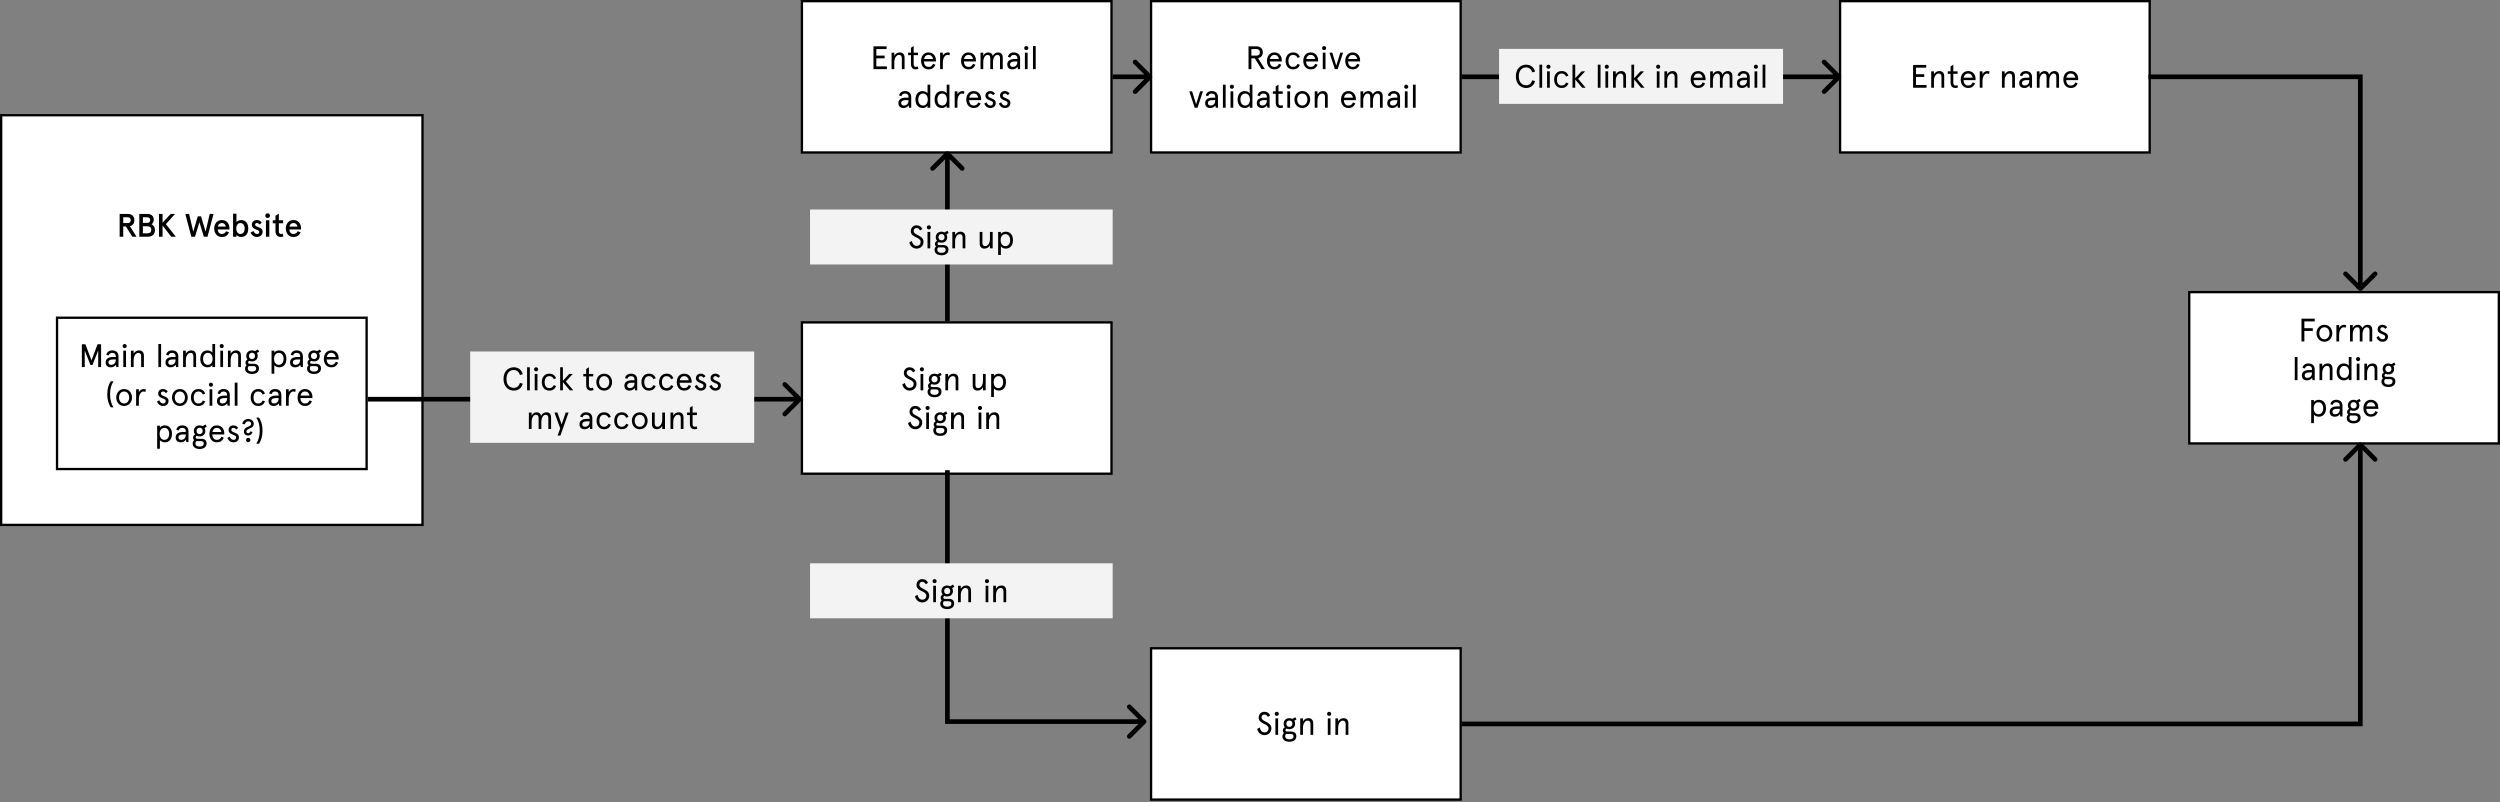 <svg width="1100" height="353" viewBox="0 0 1100 353" fill="none" xmlns="http://www.w3.org/2000/svg">
<rect x="0" y="0" width="1100" height="353" fill="#808080" stroke="none"/>
<rect x="0.512" y="50.7" width="185.382" height="180.261" fill="white"/>
<rect x="0.512" y="50.7" width="185.382" height="180.261" stroke="black" stroke-width="1.024"/>
<path d="M59.126 96.886C59.126 98.263 58.424 99.209 57.176 99.539L60.073 104.156H58.209L55.384 99.654H54.222V104.156H52.645V94.119H56.158C58.051 94.119 59.126 95.18 59.126 96.886ZM56.201 98.163C56.961 98.163 57.52 97.775 57.52 96.886C57.52 95.997 56.961 95.61 56.201 95.61H54.222V98.163H56.201ZM61.299 94.119H64.855C66.518 94.119 67.665 95.008 67.665 96.743C67.665 97.517 67.235 98.363 66.647 98.679C67.594 99.08 68.182 100.041 68.182 101.202C68.182 103.081 67.006 104.156 65.027 104.156H61.299V94.119ZM64.712 95.61H62.876V98.076H64.712C65.601 98.076 66.088 97.661 66.088 96.843C66.088 96.026 65.601 95.61 64.712 95.61ZM64.812 99.568H62.876V102.665H64.812C65.974 102.665 66.576 102.12 66.576 101.116C66.576 100.113 65.974 99.568 64.812 99.568ZM69.953 94.119H71.53V97.976L75.115 94.119H77.036L72.993 98.607L77.366 104.156H75.344L71.53 99.238V104.156H69.953V94.119ZM92.291 94.119H93.955L91.302 104.156H89.696L87.746 97.79L85.796 104.156H84.19L81.537 94.119H83.201L85.036 101.919L87.029 95.18H88.463L90.456 101.919L92.291 94.119ZM97.616 98.134C96.627 98.134 96.01 98.808 95.853 99.711H99.366C99.237 98.908 98.692 98.134 97.616 98.134ZM100.943 100.313V100.959H95.824C95.824 102.02 96.441 102.952 97.616 102.952C98.391 102.952 99.136 102.522 99.509 101.733L100.785 102.235C100.083 103.597 99.265 104.271 97.616 104.271C95.236 104.271 94.247 102.264 94.247 100.543C94.247 98.822 95.236 96.815 97.616 96.815C99.925 96.815 100.943 98.693 100.943 100.313ZM109.231 100.543C109.231 102.851 108.141 104.271 106.004 104.271C105.058 104.271 104.284 103.74 104.04 103.325V104.156H102.549V94.004H104.04V97.732C104.37 97.259 105.259 96.815 105.976 96.815C108.141 96.815 109.231 98.306 109.231 100.543ZM107.653 100.543C107.653 99.052 106.879 98.134 105.804 98.134C104.728 98.134 103.954 99.052 103.954 100.543C103.954 102.034 104.728 102.952 105.804 102.952C106.879 102.952 107.653 102.034 107.653 100.543ZM113.031 96.815C113.905 96.815 114.708 97.245 115.167 97.962L114.221 98.793C113.862 98.335 113.418 98.134 112.959 98.134C112.586 98.134 112.242 98.378 112.242 98.851C112.242 99.367 112.787 99.597 113.532 99.883C114.507 100.256 115.554 100.686 115.554 101.977C115.554 103.224 114.594 104.271 113.045 104.271C111.554 104.271 110.622 103.239 110.249 102.335L111.511 101.647C111.797 102.292 112.299 102.952 113.102 102.952C113.676 102.952 114.077 102.665 114.077 102.005C114.077 101.374 113.203 101.202 112.357 100.844C111.525 100.5 110.808 99.969 110.808 98.865C110.808 97.747 111.726 96.815 113.031 96.815ZM116.725 94.893C116.725 94.32 117.17 93.847 117.758 93.847C118.346 93.847 118.79 94.32 118.79 94.893C118.79 95.467 118.346 95.911 117.758 95.911C117.17 95.911 116.725 95.467 116.725 94.893ZM117.012 96.929H118.503V104.156H117.012V96.929ZM120.002 98.249V96.929H121.207V94.936L122.698 94.004V96.929H124.577V98.249H122.698V101.776C122.698 102.593 122.999 102.952 123.659 102.952C123.917 102.952 124.089 102.909 124.347 102.751L124.734 104.013C124.347 104.199 123.974 104.271 123.573 104.271C122.211 104.271 121.207 103.468 121.207 101.69V98.249H120.002ZM129.123 98.134C128.133 98.134 127.517 98.808 127.359 99.711H130.872C130.743 98.908 130.198 98.134 129.123 98.134ZM132.449 100.313V100.959H127.33C127.33 102.02 127.947 102.952 129.123 102.952C129.897 102.952 130.643 102.522 131.015 101.733L132.292 102.235C131.589 103.597 130.772 104.271 129.123 104.271C126.742 104.271 125.753 102.264 125.753 100.543C125.753 98.822 126.742 96.815 129.123 96.815C131.431 96.815 132.449 98.693 132.449 100.313Z" fill="black"/>
<rect x="25.093" y="139.805" width="136.22" height="66.574" fill="white"/>
<rect x="25.093" y="139.805" width="136.22" height="66.574" stroke="black" stroke-width="1.024"/>
<path d="M36.018 151.474H37.566L40.248 158.544L42.929 151.474H44.478V161.512H43.216V154.199L40.692 160.594H39.803L37.28 154.199V161.512H36.018V151.474ZM47.725 159.433C47.725 160.121 48.156 160.537 48.916 160.537C49.847 160.537 50.937 159.963 50.937 158.328V158.156H49.647C48.414 158.156 47.725 158.615 47.725 159.433ZM52.142 156.895V161.512H51.195L50.995 160.494C50.536 161.153 49.804 161.626 48.729 161.626C47.525 161.626 46.492 160.981 46.492 159.433C46.492 157.884 47.783 157.067 49.761 157.067H50.937V156.751C50.937 155.633 50.235 155.26 49.36 155.26C48.614 155.26 48.012 155.676 47.854 156.393L46.793 156.149C46.994 154.93 47.998 154.17 49.36 154.17C50.952 154.17 52.142 154.973 52.142 156.895ZM54.248 154.285H55.453V161.512H54.248V154.285ZM53.947 152.277C53.947 151.761 54.334 151.36 54.85 151.36C55.367 151.36 55.754 151.761 55.754 152.277C55.754 152.779 55.367 153.166 54.85 153.166C54.334 153.166 53.947 152.779 53.947 152.277ZM63.316 156.421V161.512H62.111V156.737C62.111 155.747 61.667 155.26 60.864 155.26C59.788 155.26 58.799 156.479 58.799 158.486V161.512H57.595V154.285H58.799V155.618C59.33 154.686 60.19 154.17 61.194 154.17C62.513 154.17 63.316 154.988 63.316 156.421ZM69.678 151.36H70.883V161.512H69.678V151.36ZM74.037 159.433C74.037 160.121 74.467 160.537 75.227 160.537C76.159 160.537 77.249 159.963 77.249 158.328V158.156H75.958C74.725 158.156 74.037 158.615 74.037 159.433ZM78.453 156.895V161.512H77.507L77.306 160.494C76.847 161.153 76.116 161.626 75.04 161.626C73.836 161.626 72.804 160.981 72.804 159.433C72.804 157.884 74.094 157.067 76.073 157.067H77.249V156.751C77.249 155.633 76.546 155.26 75.671 155.26C74.926 155.26 74.323 155.676 74.166 156.393L73.105 156.149C73.305 154.93 74.309 154.17 75.671 154.17C77.263 154.17 78.453 154.973 78.453 156.895ZM86.281 156.421V161.512H85.076V156.737C85.076 155.747 84.632 155.26 83.829 155.26C82.753 155.26 81.764 156.479 81.764 158.486V161.512H80.559V154.285H81.764V155.618C82.294 154.686 83.155 154.17 84.158 154.17C85.478 154.17 86.281 154.988 86.281 156.421ZM88.122 157.898C88.122 155.733 89.212 154.17 91.334 154.17C92.252 154.17 93.198 154.729 93.442 155.145V151.36H94.646V161.512H93.442V160.623C93.098 161.153 92.209 161.626 91.334 161.626C89.212 161.626 88.122 160.063 88.122 157.898ZM89.355 157.898C89.355 159.447 90.172 160.537 91.449 160.537C92.768 160.537 93.542 159.447 93.542 157.898C93.542 156.35 92.768 155.26 91.449 155.26C90.172 155.26 89.355 156.35 89.355 157.898ZM96.943 154.285H98.147V161.512H96.943V154.285ZM96.642 152.277C96.642 151.761 97.029 151.36 97.545 151.36C98.061 151.36 98.448 151.761 98.448 152.277C98.448 152.779 98.061 153.166 97.545 153.166C97.029 153.166 96.642 152.779 96.642 152.277ZM106.011 156.421V161.512H104.806V156.737C104.806 155.747 104.362 155.26 103.559 155.26C102.483 155.26 101.494 156.479 101.494 158.486V161.512H100.289V154.285H101.494V155.618C102.024 154.686 102.885 154.17 103.888 154.17C105.208 154.17 106.011 154.988 106.011 156.421ZM108.354 156.608C108.354 155.117 109.458 154.17 110.878 154.17C111.351 154.17 111.796 154.299 112.183 154.5L113.473 153.769L114.018 154.758L113.043 155.303C113.272 155.661 113.402 156.106 113.402 156.608C113.402 158.113 112.297 159.017 110.878 159.017C110.419 159.017 109.989 158.931 109.63 158.759C109.301 158.916 109.157 159.146 109.157 159.461C109.157 159.848 109.444 160.063 109.975 160.063H111.681C113.029 160.063 113.946 160.737 113.946 162.057C113.946 163.835 112.541 164.552 110.892 164.552C109.057 164.552 107.824 163.677 107.824 162.171C107.824 161.512 108.11 160.996 108.498 160.666C108.197 160.408 108.01 160.035 108.01 159.519C108.01 158.902 108.354 158.458 108.885 158.185C108.555 157.784 108.354 157.253 108.354 156.608ZM111.494 161.096H110.032C109.845 161.096 109.659 161.082 109.501 161.067C109.157 161.34 109.028 161.698 109.028 162.128C109.028 162.931 109.659 163.49 110.892 163.49C112.154 163.49 112.713 162.917 112.713 162.171C112.713 161.368 112.197 161.096 111.494 161.096ZM109.53 156.608C109.53 157.511 110.147 157.984 110.878 157.984C111.609 157.984 112.226 157.511 112.226 156.608C112.226 155.704 111.609 155.203 110.878 155.203C110.147 155.203 109.53 155.704 109.53 156.608ZM126.011 157.898C126.011 160.063 124.922 161.626 122.799 161.626C121.882 161.626 120.935 161.067 120.692 160.651V164.437H119.487V154.285H120.692V155.174C121.036 154.643 121.925 154.17 122.799 154.17C124.922 154.17 126.011 155.733 126.011 157.898ZM124.778 157.898C124.778 156.35 123.961 155.26 122.685 155.26C121.366 155.26 120.591 156.35 120.591 157.898C120.591 159.447 121.366 160.537 122.685 160.537C123.961 160.537 124.778 159.447 124.778 157.898ZM128.858 159.433C128.858 160.121 129.288 160.537 130.048 160.537C130.98 160.537 132.07 159.963 132.07 158.328V158.156H130.779C129.546 158.156 128.858 158.615 128.858 159.433ZM133.274 156.895V161.512H132.328L132.127 160.494C131.668 161.153 130.937 161.626 129.862 161.626C128.657 161.626 127.625 160.981 127.625 159.433C127.625 157.884 128.915 157.067 130.894 157.067H132.07V156.751C132.07 155.633 131.367 155.26 130.493 155.26C129.747 155.26 129.145 155.676 128.987 156.393L127.926 156.149C128.127 154.93 129.13 154.17 130.493 154.17C132.084 154.17 133.274 154.973 133.274 156.895ZM135.646 156.608C135.646 155.117 136.75 154.17 138.169 154.17C138.643 154.17 139.087 154.299 139.474 154.5L140.765 153.769L141.31 154.758L140.335 155.303C140.564 155.661 140.693 156.106 140.693 156.608C140.693 158.113 139.589 159.017 138.169 159.017C137.711 159.017 137.28 158.931 136.922 158.759C136.592 158.916 136.449 159.146 136.449 159.461C136.449 159.848 136.736 160.063 137.266 160.063H138.972C140.32 160.063 141.238 160.737 141.238 162.057C141.238 163.835 139.833 164.552 138.184 164.552C136.348 164.552 135.115 163.677 135.115 162.171C135.115 161.512 135.402 160.996 135.789 160.666C135.488 160.408 135.302 160.035 135.302 159.519C135.302 158.902 135.646 158.458 136.176 158.185C135.847 157.784 135.646 157.253 135.646 156.608ZM138.786 161.096H137.323C137.137 161.096 136.951 161.082 136.793 161.067C136.449 161.34 136.32 161.698 136.32 162.128C136.32 162.931 136.951 163.49 138.184 163.49C139.446 163.49 140.005 162.917 140.005 162.171C140.005 161.368 139.489 161.096 138.786 161.096ZM136.822 156.608C136.822 157.511 137.438 157.984 138.169 157.984C138.901 157.984 139.517 157.511 139.517 156.608C139.517 155.704 138.901 155.203 138.169 155.203C137.438 155.203 136.822 155.704 136.822 156.608ZM149.02 157.597V158.156H143.714C143.786 159.49 144.446 160.537 145.75 160.537C146.811 160.537 147.356 160.049 147.758 159.16L148.819 159.619C148.145 161.024 147.242 161.626 145.75 161.626C143.557 161.626 142.481 159.834 142.481 157.898C142.481 155.963 143.557 154.17 145.75 154.17C147.887 154.17 149.02 155.805 149.02 157.597ZM145.75 155.26C144.632 155.26 144.001 156.02 143.786 157.067H147.758C147.543 156.034 146.912 155.26 145.75 155.26ZM48.732 167.758H49.936C48.961 169.306 48.431 171.041 48.431 173.493C48.431 175.945 48.961 177.68 49.936 179.229H48.732C47.857 177.852 47.197 176.16 47.197 173.493C47.197 170.826 47.857 169.134 48.732 167.758ZM51.141 174.898C51.141 172.934 52.445 171.17 54.611 171.17C56.776 171.17 58.081 172.934 58.081 174.898C58.081 176.863 56.776 178.626 54.611 178.626C52.445 178.626 51.141 176.863 51.141 174.898ZM52.374 174.898C52.374 176.232 53.134 177.537 54.611 177.537C56.087 177.537 56.847 176.232 56.847 174.898C56.847 173.565 56.087 172.26 54.611 172.26C53.134 172.26 52.374 173.565 52.374 174.898ZM64.207 171.385L63.963 172.461C63.705 172.332 63.418 172.26 63.117 172.26C62.128 172.26 61.096 173.421 61.096 175.773V178.512H59.891V171.285H61.096V172.518C61.526 171.715 62.415 171.17 63.218 171.17C63.619 171.17 63.992 171.271 64.207 171.385ZM71.716 171.17C72.605 171.17 73.308 171.557 73.809 172.274L72.992 172.977C72.519 172.461 72.175 172.26 71.673 172.26C71.185 172.26 70.798 172.59 70.798 173.178C70.798 174.482 74.153 174.21 74.153 176.332C74.153 177.78 73.221 178.626 71.759 178.626C70.282 178.626 69.436 177.651 69.063 176.676L70.081 176.117C70.397 176.891 70.956 177.537 71.759 177.537C72.49 177.537 72.92 177.164 72.92 176.404C72.92 175.056 69.594 175.515 69.594 173.163C69.594 172.045 70.411 171.17 71.716 171.17ZM75.674 174.898C75.674 172.934 76.978 171.17 79.144 171.17C81.309 171.17 82.614 172.934 82.614 174.898C82.614 176.863 81.309 178.626 79.144 178.626C76.978 178.626 75.674 176.863 75.674 174.898ZM76.907 174.898C76.907 176.232 77.667 177.537 79.144 177.537C80.62 177.537 81.38 176.232 81.38 174.898C81.38 173.565 80.62 172.26 79.144 172.26C77.667 172.26 76.907 173.565 76.907 174.898ZM89.268 176.203L90.314 176.633C89.726 177.981 88.78 178.626 87.289 178.626C85.081 178.626 84.005 176.834 84.005 174.898C84.005 172.963 85.081 171.17 87.289 171.17C88.78 171.17 89.726 171.815 90.314 173.163L89.268 173.593C88.895 172.719 88.278 172.26 87.289 172.26C85.884 172.26 85.238 173.45 85.238 174.898C85.238 176.347 85.884 177.537 87.289 177.537C88.278 177.537 88.895 177.078 89.268 176.203ZM92.21 171.285H93.414V178.512H92.21V171.285ZM91.909 169.277C91.909 168.761 92.296 168.36 92.812 168.36C93.328 168.36 93.716 168.761 93.716 169.277C93.716 169.779 93.328 170.166 92.812 170.166C92.296 170.166 91.909 169.779 91.909 169.277ZM96.693 176.433C96.693 177.121 97.124 177.537 97.883 177.537C98.816 177.537 99.905 176.963 99.905 175.328V175.156H98.615C97.382 175.156 96.693 175.615 96.693 176.433ZM101.11 173.895V178.512H100.163L99.963 177.494C99.504 178.153 98.772 178.626 97.697 178.626C96.493 178.626 95.46 177.981 95.46 176.433C95.46 174.884 96.751 174.067 98.73 174.067H99.905V173.751C99.905 172.633 99.203 172.26 98.328 172.26C97.582 172.26 96.98 172.676 96.822 173.393L95.761 173.149C95.962 171.93 96.966 171.17 98.328 171.17C99.92 171.17 101.11 171.973 101.11 173.895ZM103.285 168.36H104.49V178.512H103.285V168.36ZM115.565 176.203L116.612 176.633C116.024 177.981 115.077 178.626 113.586 178.626C111.378 178.626 110.303 176.834 110.303 174.898C110.303 172.963 111.378 171.17 113.586 171.17C115.077 171.17 116.024 171.815 116.612 173.163L115.565 173.593C115.192 172.719 114.576 172.26 113.586 172.26C112.181 172.26 111.536 173.45 111.536 174.898C111.536 176.347 112.181 177.537 113.586 177.537C114.576 177.537 115.192 177.078 115.565 176.203ZM119.378 176.433C119.378 177.121 119.808 177.537 120.568 177.537C121.5 177.537 122.59 176.963 122.59 175.328V175.156H121.299C120.066 175.156 119.378 175.615 119.378 176.433ZM123.794 173.895V178.512H122.848L122.647 177.494C122.188 178.153 121.457 178.626 120.382 178.626C119.177 178.626 118.145 177.981 118.145 176.433C118.145 174.884 119.435 174.067 121.414 174.067H122.59V173.751C122.59 172.633 121.887 172.26 121.013 172.26C120.267 172.26 119.665 172.676 119.507 173.393L118.446 173.149C118.647 171.93 119.65 171.17 121.013 171.17C122.604 171.17 123.794 171.973 123.794 173.895ZM130.146 171.385L129.903 172.461C129.645 172.332 129.358 172.26 129.057 172.26C128.067 172.26 127.035 173.421 127.035 175.773V178.512H125.83V171.285H127.035V172.518C127.465 171.715 128.354 171.17 129.157 171.17C129.559 171.17 129.931 171.271 130.146 171.385ZM137.467 174.597V175.156H132.162C132.234 176.49 132.893 177.537 134.198 177.537C135.259 177.537 135.804 177.049 136.205 176.16L137.267 176.619C136.593 178.024 135.689 178.626 134.198 178.626C132.004 178.626 130.929 176.834 130.929 174.898C130.929 172.963 132.004 171.17 134.198 171.17C136.335 171.17 137.467 172.805 137.467 174.597ZM134.198 172.26C133.08 172.26 132.449 173.02 132.234 174.067H136.205C135.99 173.034 135.359 172.26 134.198 172.26ZM75.671 190.898C75.671 193.063 74.581 194.626 72.459 194.626C71.541 194.626 70.595 194.067 70.351 193.651V197.437H69.147V187.285H70.351V188.174C70.695 187.643 71.585 187.17 72.459 187.17C74.581 187.17 75.671 188.733 75.671 190.898ZM74.438 190.898C74.438 189.35 73.621 188.26 72.344 188.26C71.025 188.26 70.251 189.35 70.251 190.898C70.251 192.447 71.025 193.537 72.344 193.537C73.621 193.537 74.438 192.447 74.438 190.898ZM78.518 192.433C78.518 193.121 78.948 193.537 79.708 193.537C80.64 193.537 81.73 192.963 81.73 191.328V191.156H80.439C79.206 191.156 78.518 191.615 78.518 192.433ZM82.934 189.895V194.512H81.988L81.787 193.494C81.328 194.153 80.597 194.626 79.521 194.626C78.317 194.626 77.284 193.981 77.284 192.433C77.284 190.884 78.575 190.067 80.554 190.067H81.73V189.751C81.73 188.633 81.027 188.26 80.152 188.26C79.407 188.26 78.804 188.676 78.647 189.393L77.586 189.149C77.786 187.93 78.79 187.17 80.152 187.17C81.744 187.17 82.934 187.973 82.934 189.895ZM85.306 189.608C85.306 188.117 86.41 187.17 87.829 187.17C88.302 187.17 88.747 187.299 89.134 187.5L90.425 186.769L90.969 187.758L89.994 188.303C90.224 188.661 90.353 189.106 90.353 189.608C90.353 191.113 89.249 192.017 87.829 192.017C87.37 192.017 86.94 191.931 86.582 191.759C86.252 191.916 86.109 192.146 86.109 192.461C86.109 192.848 86.395 193.063 86.926 193.063H88.632C89.98 193.063 90.898 193.737 90.898 195.057C90.898 196.835 89.493 197.552 87.844 197.552C86.008 197.552 84.775 196.677 84.775 195.171C84.775 194.512 85.062 193.996 85.449 193.666C85.148 193.408 84.961 193.035 84.961 192.519C84.961 191.902 85.306 191.458 85.836 191.185C85.506 190.784 85.306 190.253 85.306 189.608ZM88.446 194.096H86.983C86.797 194.096 86.61 194.082 86.453 194.067C86.109 194.34 85.98 194.698 85.98 195.128C85.98 195.931 86.61 196.49 87.844 196.49C89.105 196.49 89.665 195.917 89.665 195.171C89.665 194.368 89.148 194.096 88.446 194.096ZM86.481 189.608C86.481 190.511 87.098 190.984 87.829 190.984C88.561 190.984 89.177 190.511 89.177 189.608C89.177 188.704 88.561 188.203 87.829 188.203C87.098 188.203 86.481 188.704 86.481 189.608ZM98.679 190.597V191.156H93.374C93.446 192.49 94.105 193.537 95.41 193.537C96.471 193.537 97.016 193.049 97.418 192.16L98.479 192.619C97.805 194.024 96.901 194.626 95.41 194.626C93.216 194.626 92.141 192.834 92.141 190.898C92.141 188.963 93.216 187.17 95.41 187.17C97.547 187.17 98.679 188.805 98.679 190.597ZM95.41 188.26C94.292 188.26 93.661 189.02 93.446 190.067H97.418C97.203 189.034 96.572 188.26 95.41 188.26ZM102.69 187.17C103.579 187.17 104.282 187.557 104.784 188.274L103.966 188.977C103.493 188.461 103.149 188.26 102.647 188.26C102.16 188.26 101.772 188.59 101.772 189.178C101.772 190.482 105.128 190.21 105.128 192.332C105.128 193.78 104.196 194.626 102.733 194.626C101.256 194.626 100.41 193.651 100.037 192.676L101.056 192.117C101.371 192.891 101.93 193.537 102.733 193.537C103.464 193.537 103.895 193.164 103.895 192.404C103.895 191.056 100.568 191.515 100.568 189.163C100.568 188.045 101.385 187.17 102.69 187.17ZM111.121 190.11C110.791 191.085 110.102 191.63 109.199 191.63C108.052 191.63 107.306 190.941 107.306 189.837C107.306 188.991 107.78 188.418 108.525 188.031C109.127 187.715 109.386 187.686 109.844 187.443C110.346 187.17 110.475 186.84 110.475 186.425C110.475 186.095 110.361 185.851 110.16 185.679C109.93 185.478 109.672 185.363 109.228 185.363C108.468 185.363 107.937 185.923 107.722 186.697L106.604 186.511C106.876 185.22 107.78 184.36 109.228 184.36C109.988 184.36 110.59 184.604 111.006 184.991C111.45 185.407 111.651 185.923 111.651 186.496C111.651 187.228 111.293 187.844 110.561 188.203L109.113 188.905C108.597 189.192 108.41 189.507 108.41 189.895C108.41 190.353 108.697 190.626 109.156 190.626C109.701 190.626 110.002 190.224 110.189 189.78L111.121 190.11ZM108.253 193.608C108.253 193.063 108.669 192.633 109.199 192.633C109.744 192.633 110.174 193.063 110.174 193.608C110.174 194.139 109.744 194.555 109.199 194.555C108.669 194.555 108.253 194.139 108.253 193.608ZM112.773 183.758H113.977C114.852 185.134 115.512 186.826 115.512 189.493C115.512 192.16 114.852 193.852 113.977 195.229H112.773C113.748 193.68 114.279 191.945 114.279 189.493C114.279 187.041 113.748 185.306 112.773 183.758Z" fill="black"/>
<rect x="352.84" y="141.852" width="136.22" height="66.574" fill="white"/>
<rect x="352.84" y="141.852" width="136.22" height="66.574" stroke="black" stroke-width="1.024"/>
<path d="M402.758 163.204L401.74 163.864C401.253 162.989 400.751 162.803 400.149 162.803C399.432 162.803 398.944 163.405 398.944 164.05C398.944 165.039 399.819 165.455 400.88 165.986C402.013 166.559 403.275 167.248 403.275 168.868C403.275 169.685 402.988 170.388 402.5 170.918C401.955 171.521 401.152 171.865 400.263 171.865C398.6 171.865 397.353 170.718 397.023 169.155L398.113 168.495C398.442 169.685 398.973 170.66 400.263 170.66C400.78 170.66 401.31 170.459 401.626 170.087C401.869 169.786 402.013 169.355 402.013 168.897C402.013 167.922 401.095 167.405 400.12 166.946C398.815 166.33 397.682 165.699 397.682 164.15C397.682 162.659 398.83 161.598 400.149 161.598C401.568 161.598 402.271 162.258 402.758 163.204ZM405.036 164.523H406.241V171.75H405.036V164.523ZM404.735 162.516C404.735 162 405.122 161.598 405.639 161.598C406.155 161.598 406.542 162 406.542 162.516C406.542 163.018 406.155 163.405 405.639 163.405C405.122 163.405 404.735 163.018 404.735 162.516ZM408.662 166.846C408.662 165.355 409.766 164.408 411.186 164.408C411.659 164.408 412.103 164.538 412.49 164.738L413.781 164.007L414.326 164.996L413.351 165.541C413.58 165.9 413.709 166.344 413.709 166.846C413.709 168.352 412.605 169.255 411.186 169.255C410.727 169.255 410.297 169.169 409.938 168.997C409.608 169.155 409.465 169.384 409.465 169.7C409.465 170.087 409.752 170.302 410.282 170.302H411.989C413.336 170.302 414.254 170.976 414.254 172.295C414.254 174.073 412.849 174.79 411.2 174.79C409.365 174.79 408.131 173.915 408.131 172.41C408.131 171.75 408.418 171.234 408.805 170.904C408.504 170.646 408.318 170.273 408.318 169.757C408.318 169.14 408.662 168.696 409.193 168.423C408.863 168.022 408.662 167.491 408.662 166.846ZM411.802 171.334H410.34C410.153 171.334 409.967 171.32 409.809 171.305C409.465 171.578 409.336 171.936 409.336 172.367C409.336 173.17 409.967 173.729 411.2 173.729C412.462 173.729 413.021 173.155 413.021 172.41C413.021 171.607 412.505 171.334 411.802 171.334ZM409.838 166.846C409.838 167.749 410.454 168.223 411.186 168.223C411.917 168.223 412.534 167.749 412.534 166.846C412.534 165.943 411.917 165.441 411.186 165.441C410.454 165.441 409.838 165.943 409.838 166.846ZM421.679 166.66V171.75H420.475V166.975C420.475 165.986 420.03 165.498 419.227 165.498C418.152 165.498 417.163 166.717 417.163 168.724V171.75H415.958V164.523H417.163V165.857C417.693 164.925 418.554 164.408 419.557 164.408C420.876 164.408 421.679 165.226 421.679 166.66ZM427.985 169.614V164.523H429.189V169.298C429.189 170.287 429.634 170.775 430.437 170.775C431.512 170.775 432.501 169.556 432.501 167.549V164.523H433.706V171.75H432.501V170.416C431.971 171.349 431.11 171.865 430.107 171.865C428.788 171.865 427.985 171.047 427.985 169.614ZM442.632 168.137C442.632 170.302 441.543 171.865 439.421 171.865C438.503 171.865 437.556 171.305 437.313 170.89V174.675H436.108V164.523H437.313V165.412C437.657 164.882 438.546 164.408 439.421 164.408C441.543 164.408 442.632 165.971 442.632 168.137ZM441.399 168.137C441.399 166.588 440.582 165.498 439.306 165.498C437.987 165.498 437.212 166.588 437.212 168.137C437.212 169.685 437.987 170.775 439.306 170.775C440.582 170.775 441.399 169.685 441.399 168.137ZM405.265 180.204L404.247 180.864C403.759 179.989 403.257 179.803 402.655 179.803C401.938 179.803 401.451 180.405 401.451 181.05C401.451 182.039 402.325 182.455 403.387 182.986C404.519 183.559 405.781 184.248 405.781 185.868C405.781 186.685 405.494 187.388 405.007 187.918C404.462 188.521 403.659 188.865 402.77 188.865C401.107 188.865 399.859 187.718 399.529 186.155L400.619 185.495C400.949 186.685 401.479 187.66 402.77 187.66C403.286 187.66 403.817 187.459 404.132 187.087C404.376 186.786 404.519 186.355 404.519 185.897C404.519 184.922 403.602 184.405 402.627 183.946C401.322 183.33 400.189 182.699 400.189 181.15C400.189 179.659 401.336 178.598 402.655 178.598C404.075 178.598 404.777 179.258 405.265 180.204ZM407.543 181.523H408.747V188.75H407.543V181.523ZM407.242 179.516C407.242 179 407.629 178.598 408.145 178.598C408.661 178.598 409.048 179 409.048 179.516C409.048 180.018 408.661 180.405 408.145 180.405C407.629 180.405 407.242 180.018 407.242 179.516ZM411.169 183.846C411.169 182.355 412.273 181.408 413.692 181.408C414.165 181.408 414.61 181.538 414.997 181.738L416.288 181.007L416.832 181.996L415.857 182.541C416.087 182.9 416.216 183.344 416.216 183.846C416.216 185.352 415.112 186.255 413.692 186.255C413.233 186.255 412.803 186.169 412.445 185.997C412.115 186.155 411.971 186.384 411.971 186.7C411.971 187.087 412.258 187.302 412.789 187.302H414.495C415.843 187.302 416.761 187.976 416.761 189.295C416.761 191.073 415.355 191.79 413.706 191.79C411.871 191.79 410.638 190.915 410.638 189.41C410.638 188.75 410.925 188.234 411.312 187.904C411.011 187.646 410.824 187.273 410.824 186.757C410.824 186.14 411.169 185.696 411.699 185.423C411.369 185.022 411.169 184.491 411.169 183.846ZM414.309 188.334H412.846C412.66 188.334 412.473 188.32 412.316 188.305C411.971 188.578 411.842 188.936 411.842 189.367C411.842 190.17 412.473 190.729 413.706 190.729C414.968 190.729 415.528 190.155 415.528 189.41C415.528 188.607 415.011 188.334 414.309 188.334ZM412.344 183.846C412.344 184.749 412.961 185.223 413.692 185.223C414.423 185.223 415.04 184.749 415.04 183.846C415.04 182.943 414.423 182.441 413.692 182.441C412.961 182.441 412.344 182.943 412.344 183.846ZM424.186 183.66V188.75H422.981V183.975C422.981 182.986 422.537 182.498 421.734 182.498C420.659 182.498 419.669 183.717 419.669 185.724V188.75H418.465V181.523H419.669V182.857C420.2 181.925 421.06 181.408 422.064 181.408C423.383 181.408 424.186 182.226 424.186 183.66ZM430.591 181.523H431.796V188.75H430.591V181.523ZM430.29 179.516C430.29 179 430.678 178.598 431.194 178.598C431.71 178.598 432.097 179 432.097 179.516C432.097 180.018 431.71 180.405 431.194 180.405C430.678 180.405 430.29 180.018 430.29 179.516ZM439.659 183.66V188.75H438.455V183.975C438.455 182.986 438.01 182.498 437.207 182.498C436.132 182.498 435.142 183.717 435.142 185.724V188.75H433.938V181.523H435.142V182.857C435.673 181.925 436.533 181.408 437.537 181.408C438.856 181.408 439.659 182.226 439.659 183.66Z" fill="black"/>
<rect x="506.471" y="285.243" width="136.22" height="66.574" fill="white"/>
<rect x="506.471" y="285.243" width="136.22" height="66.574" stroke="black" stroke-width="1.024"/>
<path d="M558.897 314.79L557.878 315.45C557.391 314.575 556.889 314.388 556.287 314.388C555.57 314.388 555.082 314.991 555.082 315.636C555.082 316.625 555.957 317.041 557.018 317.572C558.151 318.145 559.413 318.834 559.413 320.454C559.413 321.271 559.126 321.974 558.638 322.504C558.094 323.107 557.291 323.451 556.402 323.451C554.738 323.451 553.491 322.304 553.161 320.741L554.251 320.081C554.58 321.271 555.111 322.246 556.402 322.246C556.918 322.246 557.448 322.045 557.764 321.673C558.007 321.372 558.151 320.941 558.151 320.482C558.151 319.507 557.233 318.991 556.258 318.532C554.953 317.916 553.821 317.285 553.821 315.736C553.821 314.245 554.968 313.184 556.287 313.184C557.706 313.184 558.409 313.844 558.897 314.79ZM561.174 316.109H562.379V323.336H561.174V316.109ZM560.873 314.102C560.873 313.585 561.26 313.184 561.777 313.184C562.293 313.184 562.68 313.585 562.68 314.102C562.68 314.604 562.293 314.991 561.777 314.991C561.26 314.991 560.873 314.604 560.873 314.102ZM564.8 318.432C564.8 316.941 565.904 315.994 567.324 315.994C567.797 315.994 568.241 316.123 568.629 316.324L569.919 315.593L570.464 316.582L569.489 317.127C569.718 317.486 569.847 317.93 569.847 318.432C569.847 319.938 568.743 320.841 567.324 320.841C566.865 320.841 566.435 320.755 566.076 320.583C565.746 320.741 565.603 320.97 565.603 321.285C565.603 321.673 565.89 321.888 566.42 321.888H568.127C569.475 321.888 570.392 322.562 570.392 323.881C570.392 325.659 568.987 326.376 567.338 326.376C565.503 326.376 564.27 325.501 564.27 323.996C564.27 323.336 564.556 322.82 564.943 322.49C564.642 322.232 564.456 321.859 564.456 321.343C564.456 320.726 564.8 320.282 565.331 320.009C565.001 319.608 564.8 319.077 564.8 318.432ZM567.94 322.92H566.478C566.291 322.92 566.105 322.906 565.947 322.891C565.603 323.164 565.474 323.522 565.474 323.953C565.474 324.755 566.105 325.315 567.338 325.315C568.6 325.315 569.159 324.741 569.159 323.996C569.159 323.193 568.643 322.92 567.94 322.92ZM565.976 318.432C565.976 319.335 566.592 319.809 567.324 319.809C568.055 319.809 568.672 319.335 568.672 318.432C568.672 317.529 568.055 317.027 567.324 317.027C566.592 317.027 565.976 317.529 565.976 318.432ZM577.817 318.246V323.336H576.613V318.561C576.613 317.572 576.169 317.084 575.366 317.084C574.29 317.084 573.301 318.303 573.301 320.31V323.336H572.096V316.109H573.301V317.443C573.831 316.511 574.692 315.994 575.695 315.994C577.015 315.994 577.817 316.812 577.817 318.246ZM584.223 316.109H585.428V323.336H584.223V316.109ZM583.922 314.102C583.922 313.585 584.309 313.184 584.825 313.184C585.341 313.184 585.729 313.585 585.729 314.102C585.729 314.604 585.341 314.991 584.825 314.991C584.309 314.991 583.922 314.604 583.922 314.102ZM593.291 318.246V323.336H592.086V318.561C592.086 317.572 591.642 317.084 590.839 317.084C589.763 317.084 588.774 318.303 588.774 320.31V323.336H587.569V316.109H588.774V317.443C589.304 316.511 590.165 315.994 591.168 315.994C592.488 315.994 593.291 316.812 593.291 318.246Z" fill="black"/>
<rect x="352.84" y="0.512" width="136.22" height="66.574" fill="white"/>
<rect x="352.84" y="0.512" width="136.22" height="66.574" stroke="black" stroke-width="1.024"/>
<path d="M384.327 20.373H390.092V21.577H385.589V24.459H389.231V25.664H385.589V29.206H390.235V30.41H384.327V20.373ZM398.015 25.32V30.41H396.81V25.635C396.81 24.646 396.366 24.158 395.563 24.158C394.487 24.158 393.498 25.377 393.498 27.385V30.41H392.293V23.183H393.498V24.517C394.028 23.585 394.889 23.069 395.892 23.069C397.212 23.069 398.015 23.886 398.015 25.32ZM399.566 24.273V23.183H400.814V21.018L402.018 20.258V23.183H403.911V24.273H402.018V28.245C402.018 29.019 402.377 29.435 402.979 29.435C403.294 29.435 403.538 29.378 403.796 29.206L404.083 30.252C403.739 30.453 403.323 30.525 402.907 30.525C401.688 30.525 400.814 29.779 400.814 28.145V24.273H399.566ZM411.814 26.496V27.055H406.508C406.58 28.388 407.24 29.435 408.544 29.435C409.606 29.435 410.15 28.948 410.552 28.059L411.613 28.517C410.939 29.923 410.036 30.525 408.544 30.525C406.351 30.525 405.275 28.733 405.275 26.797C405.275 24.861 406.351 23.069 408.544 23.069C410.681 23.069 411.814 24.703 411.814 26.496ZM408.544 24.158C407.426 24.158 406.795 24.918 406.58 25.965H410.552C410.337 24.933 409.706 24.158 408.544 24.158ZM417.964 23.284L417.72 24.359C417.462 24.23 417.175 24.158 416.874 24.158C415.885 24.158 414.852 25.32 414.852 27.671V30.41H413.648V23.183H414.852V24.416C415.282 23.613 416.171 23.069 416.974 23.069C417.376 23.069 417.749 23.169 417.964 23.284ZM429.401 26.496V27.055H424.096C424.168 28.388 424.827 29.435 426.132 29.435C427.193 29.435 427.738 28.948 428.14 28.059L429.201 28.517C428.527 29.923 427.623 30.525 426.132 30.525C423.938 30.525 422.863 28.733 422.863 26.797C422.863 24.861 423.938 23.069 426.132 23.069C428.269 23.069 429.401 24.703 429.401 26.496ZM426.132 24.158C425.014 24.158 424.383 24.918 424.168 25.965H428.14C427.924 24.933 427.294 24.158 426.132 24.158ZM441.21 25.32V30.41H440.006V25.578C440.006 24.646 439.604 24.158 438.845 24.158C437.798 24.158 436.923 25.334 436.923 27.442V30.41H435.719V25.578C435.719 24.646 435.317 24.158 434.557 24.158C433.51 24.158 432.636 25.334 432.636 27.442V30.41H431.431V23.183H432.636V24.517C433.095 23.613 433.883 23.069 434.887 23.069C435.891 23.069 436.593 23.628 436.823 24.574C437.325 23.628 438.156 23.069 439.174 23.069C440.494 23.069 441.21 23.929 441.21 25.32ZM444.429 28.331C444.429 29.019 444.859 29.435 445.619 29.435C446.551 29.435 447.641 28.862 447.641 27.227V27.055H446.35C445.117 27.055 444.429 27.514 444.429 28.331ZM448.845 25.793V30.41H447.899L447.698 29.392C447.239 30.052 446.508 30.525 445.432 30.525C444.228 30.525 443.196 29.88 443.196 28.331C443.196 26.782 444.486 25.965 446.465 25.965H447.641V25.65C447.641 24.531 446.938 24.158 446.063 24.158C445.318 24.158 444.716 24.574 444.558 25.291L443.497 25.047C443.697 23.829 444.701 23.069 446.063 23.069C447.655 23.069 448.845 23.872 448.845 25.793ZM450.952 23.183H452.156V30.41H450.952V23.183ZM450.65 21.176C450.65 20.66 451.038 20.258 451.554 20.258C452.07 20.258 452.457 20.66 452.457 21.176C452.457 21.678 452.07 22.065 451.554 22.065C451.038 22.065 450.65 21.678 450.65 21.176ZM454.507 20.258H455.712V30.41H454.507V20.258ZM396.525 45.331C396.525 46.019 396.955 46.435 397.715 46.435C398.647 46.435 399.737 45.862 399.737 44.227V44.055H398.446C397.213 44.055 396.525 44.514 396.525 45.331ZM400.941 42.793V47.41H399.995L399.794 46.392C399.335 47.052 398.604 47.525 397.529 47.525C396.324 47.525 395.292 46.88 395.292 45.331C395.292 43.782 396.582 42.965 398.561 42.965H399.737V42.65C399.737 41.531 399.034 41.158 398.16 41.158C397.414 41.158 396.812 41.574 396.654 42.291L395.593 42.047C395.794 40.829 396.797 40.069 398.16 40.069C399.751 40.069 400.941 40.872 400.941 42.793ZM402.797 43.797C402.797 41.632 403.886 40.069 406.009 40.069C406.926 40.069 407.873 40.628 408.116 41.044V37.258H409.321V47.41H408.116V46.521C407.772 47.052 406.883 47.525 406.009 47.525C403.886 47.525 402.797 45.962 402.797 43.797ZM404.03 43.797C404.03 45.345 404.847 46.435 406.123 46.435C407.443 46.435 408.217 45.345 408.217 43.797C408.217 42.248 407.443 41.158 406.123 41.158C404.847 41.158 404.03 42.248 404.03 43.797ZM411.226 43.797C411.226 41.632 412.316 40.069 414.438 40.069C415.356 40.069 416.302 40.628 416.546 41.044V37.258H417.751V47.41H416.546V46.521C416.202 47.052 415.313 47.525 414.438 47.525C412.316 47.525 411.226 45.962 411.226 43.797ZM412.46 43.797C412.46 45.345 413.277 46.435 414.553 46.435C415.872 46.435 416.647 45.345 416.647 43.797C416.647 42.248 415.872 41.158 414.553 41.158C413.277 41.158 412.46 42.248 412.46 43.797ZM424.377 40.284L424.133 41.359C423.875 41.23 423.588 41.158 423.287 41.158C422.298 41.158 421.265 42.32 421.265 44.671V47.41H420.061V40.183H421.265V41.416C421.696 40.614 422.585 40.069 423.388 40.069C423.789 40.069 424.162 40.169 424.377 40.284ZM431.698 43.496V44.055H426.392C426.464 45.388 427.124 46.435 428.429 46.435C429.49 46.435 430.034 45.948 430.436 45.059L431.497 45.517C430.823 46.923 429.92 47.525 428.429 47.525C426.235 47.525 425.159 45.733 425.159 43.797C425.159 41.861 426.235 40.069 428.429 40.069C430.565 40.069 431.698 41.703 431.698 43.496ZM428.429 41.158C427.31 41.158 426.679 41.918 426.464 42.965H430.436C430.221 41.933 429.59 41.158 428.429 41.158ZM435.709 40.069C436.598 40.069 437.3 40.456 437.802 41.173L436.985 41.875C436.512 41.359 436.167 41.158 435.666 41.158C435.178 41.158 434.791 41.488 434.791 42.076C434.791 43.381 438.146 43.108 438.146 45.231C438.146 46.679 437.214 47.525 435.752 47.525C434.275 47.525 433.429 46.55 433.056 45.575L434.074 45.016C434.389 45.79 434.949 46.435 435.752 46.435C436.483 46.435 436.913 46.062 436.913 45.302C436.913 43.955 433.586 44.413 433.586 42.062C433.586 40.943 434.404 40.069 435.709 40.069ZM442.136 40.069C443.025 40.069 443.727 40.456 444.229 41.173L443.412 41.875C442.939 41.359 442.595 41.158 442.093 41.158C441.605 41.158 441.218 41.488 441.218 42.076C441.218 43.381 444.573 43.108 444.573 45.231C444.573 46.679 443.641 47.525 442.179 47.525C440.702 47.525 439.856 46.55 439.483 45.575L440.501 45.016C440.817 45.79 441.376 46.435 442.179 46.435C442.91 46.435 443.34 46.062 443.34 45.302C443.34 43.955 440.014 44.413 440.014 42.062C440.014 40.943 440.831 40.069 442.136 40.069Z" fill="black"/>
<rect x="506.471" y="0.512" width="136.22" height="66.574" fill="white"/>
<rect x="506.471" y="0.512" width="136.22" height="66.574" stroke="black" stroke-width="1.024"/>
<path d="M555.057 30.41L552.118 25.678H550.612V30.41H549.351V20.373H552.692C554.47 20.373 555.645 21.334 555.645 23.026C555.645 24.416 554.857 25.32 553.552 25.592L556.549 30.41H555.057ZM552.72 21.577H550.612V24.474H552.72C553.767 24.474 554.34 24.029 554.34 23.026C554.34 22.022 553.767 21.577 552.72 21.577ZM563.996 26.496V27.055H558.691C558.763 28.388 559.422 29.435 560.727 29.435C561.788 29.435 562.333 28.948 562.734 28.059L563.796 28.517C563.122 29.923 562.218 30.525 560.727 30.525C558.533 30.525 557.458 28.733 557.458 26.797C557.458 24.861 558.533 23.069 560.727 23.069C562.864 23.069 563.996 24.703 563.996 26.496ZM560.727 24.158C559.609 24.158 558.978 24.918 558.763 25.965H562.734C562.519 24.933 561.888 24.158 560.727 24.158ZM570.926 28.102L571.973 28.532C571.385 29.88 570.438 30.525 568.947 30.525C566.739 30.525 565.663 28.733 565.663 26.797C565.663 24.861 566.739 23.069 568.947 23.069C570.438 23.069 571.385 23.714 571.973 25.062L570.926 25.492C570.553 24.617 569.936 24.158 568.947 24.158C567.542 24.158 566.897 25.349 566.897 26.797C566.897 28.245 567.542 29.435 568.947 29.435C569.936 29.435 570.553 28.976 570.926 28.102ZM579.974 26.496V27.055H574.668C574.74 28.388 575.399 29.435 576.704 29.435C577.765 29.435 578.31 28.948 578.712 28.059L579.773 28.517C579.099 29.923 578.196 30.525 576.704 30.525C574.51 30.525 573.435 28.733 573.435 26.797C573.435 24.861 574.51 23.069 576.704 23.069C578.841 23.069 579.974 24.703 579.974 26.496ZM576.704 24.158C575.586 24.158 574.955 24.918 574.74 25.965H578.712C578.497 24.933 577.866 24.158 576.704 24.158ZM582.018 23.183H583.222V30.41H582.018V23.183ZM581.717 21.176C581.717 20.66 582.104 20.258 582.62 20.258C583.136 20.258 583.523 20.66 583.523 21.176C583.523 21.678 583.136 22.065 582.62 22.065C582.104 22.065 581.717 21.678 581.717 21.176ZM589.722 23.183H590.955L588.575 30.41H587.342L584.962 23.183H586.195L587.958 28.876L589.722 23.183ZM598.443 26.496V27.055H593.138C593.21 28.388 593.869 29.435 595.174 29.435C596.235 29.435 596.78 28.948 597.181 28.059L598.243 28.517C597.569 29.923 596.665 30.525 595.174 30.525C592.98 30.525 591.905 28.733 591.905 26.797C591.905 24.861 592.98 23.069 595.174 23.069C597.311 23.069 598.443 24.703 598.443 26.496ZM595.174 24.158C594.056 24.158 593.425 24.918 593.21 25.965H597.181C596.966 24.933 596.335 24.158 595.174 24.158ZM528.054 40.183H529.287L526.906 47.41H525.673L523.293 40.183H524.526L526.29 45.876L528.054 40.183ZM531.484 45.331C531.484 46.019 531.914 46.435 532.674 46.435C533.606 46.435 534.696 45.862 534.696 44.227V44.055H533.405C532.172 44.055 531.484 44.514 531.484 45.331ZM535.9 42.793V47.41H534.954L534.753 46.392C534.294 47.052 533.563 47.525 532.488 47.525C531.283 47.525 530.251 46.88 530.251 45.331C530.251 43.782 531.541 42.965 533.52 42.965H534.696V42.65C534.696 41.531 533.993 41.158 533.119 41.158C532.373 41.158 531.771 41.574 531.613 42.291L530.552 42.047C530.753 40.829 531.756 40.069 533.119 40.069C534.71 40.069 535.9 40.872 535.9 42.793ZM538.076 37.258H539.28V47.41H538.076V37.258ZM541.438 40.183H542.642V47.41H541.438V40.183ZM541.136 38.176C541.136 37.66 541.524 37.258 542.04 37.258C542.556 37.258 542.943 37.66 542.943 38.176C542.943 38.678 542.556 39.065 542.04 39.065C541.524 39.065 541.136 38.678 541.136 38.176ZM544.547 43.797C544.547 41.632 545.637 40.069 547.759 40.069C548.677 40.069 549.623 40.628 549.867 41.044V37.258H551.071V47.41H549.867V46.521C549.523 47.052 548.634 47.525 547.759 47.525C545.637 47.525 544.547 45.962 544.547 43.797ZM545.78 43.797C545.78 45.345 546.598 46.435 547.874 46.435C549.193 46.435 549.967 45.345 549.967 43.797C549.967 42.248 549.193 41.158 547.874 41.158C546.598 41.158 545.78 42.248 545.78 43.797ZM554.211 45.331C554.211 46.019 554.641 46.435 555.401 46.435C556.333 46.435 557.423 45.862 557.423 44.227V44.055H556.132C554.899 44.055 554.211 44.514 554.211 45.331ZM558.627 42.793V47.41H557.681L557.48 46.392C557.021 47.052 556.29 47.525 555.214 47.525C554.01 47.525 552.978 46.88 552.978 45.331C552.978 43.782 554.268 42.965 556.247 42.965H557.423V42.65C557.423 41.531 556.72 41.158 555.845 41.158C555.1 41.158 554.497 41.574 554.34 42.291L553.279 42.047C553.479 40.829 554.483 40.069 555.845 40.069C557.437 40.069 558.627 40.872 558.627 42.793ZM560.067 41.273V40.183H561.314V38.018L562.518 37.258V40.183H564.411V41.273H562.518V45.245C562.518 46.019 562.877 46.435 563.479 46.435C563.795 46.435 564.038 46.378 564.297 46.206L564.583 47.252C564.239 47.453 563.823 47.525 563.408 47.525C562.189 47.525 561.314 46.779 561.314 45.145V41.273H560.067ZM566.433 40.183H567.637V47.41H566.433V40.183ZM566.132 38.176C566.132 37.66 566.519 37.258 567.035 37.258C567.551 37.258 567.938 37.66 567.938 38.176C567.938 38.678 567.551 39.065 567.035 39.065C566.519 39.065 566.132 38.678 566.132 38.176ZM569.542 43.797C569.542 41.832 570.847 40.069 573.012 40.069C575.177 40.069 576.482 41.832 576.482 43.797C576.482 45.761 575.177 47.525 573.012 47.525C570.847 47.525 569.542 45.761 569.542 43.797ZM570.775 43.797C570.775 45.13 571.535 46.435 573.012 46.435C574.489 46.435 575.249 45.13 575.249 43.797C575.249 42.463 574.489 41.158 573.012 41.158C571.535 41.158 570.775 42.463 570.775 43.797ZM584.196 42.32V47.41H582.992V42.635C582.992 41.646 582.547 41.158 581.744 41.158C580.669 41.158 579.679 42.377 579.679 44.385V47.41H578.475V40.183H579.679V41.517C580.21 40.585 581.07 40.069 582.074 40.069C583.393 40.069 584.196 40.886 584.196 42.32ZM596.581 43.496V44.055H591.276C591.347 45.388 592.007 46.435 593.312 46.435C594.373 46.435 594.918 45.948 595.319 45.059L596.38 45.517C595.706 46.923 594.803 47.525 593.312 47.525C591.118 47.525 590.042 45.733 590.042 43.797C590.042 41.861 591.118 40.069 593.312 40.069C595.448 40.069 596.581 41.703 596.581 43.496ZM593.312 41.158C592.193 41.158 591.562 41.918 591.347 42.965H595.319C595.104 41.933 594.473 41.158 593.312 41.158ZM608.39 42.32V47.41H607.186V42.578C607.186 41.646 606.784 41.158 606.024 41.158C604.977 41.158 604.103 42.334 604.103 44.442V47.41H602.898V42.578C602.898 41.646 602.497 41.158 601.737 41.158C600.69 41.158 599.815 42.334 599.815 44.442V47.41H598.611V40.183H599.815V41.517C600.274 40.614 601.063 40.069 602.067 40.069C603.07 40.069 603.773 40.628 604.002 41.574C604.504 40.628 605.336 40.069 606.354 40.069C607.673 40.069 608.39 40.929 608.39 42.32ZM611.608 45.331C611.608 46.019 612.039 46.435 612.798 46.435C613.731 46.435 614.82 45.862 614.82 44.227V44.055H613.53C612.297 44.055 611.608 44.514 611.608 45.331ZM616.025 42.793V47.41H615.078L614.878 46.392C614.419 47.052 613.687 47.525 612.612 47.525C611.408 47.525 610.375 46.88 610.375 45.331C610.375 43.782 611.666 42.965 613.644 42.965H614.82V42.65C614.82 41.531 614.118 41.158 613.243 41.158C612.497 41.158 611.895 41.574 611.737 42.291L610.676 42.047C610.877 40.829 611.881 40.069 613.243 40.069C614.835 40.069 616.025 40.872 616.025 42.793ZM618.131 40.183H619.336V47.41H618.131V40.183ZM617.83 38.176C617.83 37.66 618.217 37.258 618.733 37.258C619.25 37.258 619.637 37.66 619.637 38.176C619.637 38.678 619.25 39.065 618.733 39.065C618.217 39.065 617.83 38.678 617.83 38.176ZM621.687 37.258H622.891V47.41H621.687V37.258Z" fill="black"/>
<rect x="809.637" y="0.512" width="136.22" height="66.574" fill="white"/>
<rect x="809.637" y="0.512" width="136.22" height="66.574" stroke="black" stroke-width="1.024"/>
<path d="M841.764 28.568H847.528V29.773H843.026V32.655H846.668V33.859H843.026V37.401H847.671V38.605H841.764V28.568ZM855.451 33.515V38.605H854.247V33.831C854.247 32.841 853.802 32.354 852.999 32.354C851.924 32.354 850.934 33.572 850.934 35.58V38.605H849.73V31.379H850.934V32.712C851.465 31.78 852.325 31.264 853.329 31.264C854.648 31.264 855.451 32.081 855.451 33.515ZM857.003 32.468V31.379H858.25V29.213L859.455 28.453V31.379H861.347V32.468H859.455V36.44C859.455 37.215 859.813 37.63 860.415 37.63C860.731 37.63 860.975 37.573 861.233 37.401L861.52 38.448C861.175 38.648 860.76 38.72 860.344 38.72C859.125 38.72 858.25 37.975 858.25 36.34V32.468H857.003ZM869.25 34.691V35.25H863.945C864.017 36.584 864.676 37.63 865.981 37.63C867.042 37.63 867.587 37.143 867.988 36.254L869.049 36.713C868.376 38.118 867.472 38.72 865.981 38.72C863.787 38.72 862.712 36.928 862.712 34.992C862.712 33.056 863.787 31.264 865.981 31.264C868.117 31.264 869.25 32.899 869.25 34.691ZM865.981 32.354C864.863 32.354 864.232 33.114 864.017 34.16H867.988C867.773 33.128 867.142 32.354 865.981 32.354ZM875.4 31.479L875.156 32.554C874.898 32.425 874.612 32.354 874.31 32.354C873.321 32.354 872.289 33.515 872.289 35.867V38.605H871.084V31.379H872.289V32.612C872.719 31.809 873.608 31.264 874.411 31.264C874.812 31.264 875.185 31.364 875.4 31.479ZM886.565 33.515V38.605H885.361V33.831C885.361 32.841 884.916 32.354 884.113 32.354C883.038 32.354 882.049 33.572 882.049 35.58V38.605H880.844V31.379H882.049V32.712C882.579 31.78 883.439 31.264 884.443 31.264C885.762 31.264 886.565 32.081 886.565 33.515ZM889.683 36.526C889.683 37.215 890.113 37.63 890.873 37.63C891.805 37.63 892.895 37.057 892.895 35.422V35.25H891.604C890.371 35.25 889.683 35.709 889.683 36.526ZM894.099 33.988V38.605H893.153L892.952 37.587C892.493 38.247 891.762 38.72 890.686 38.72C889.482 38.72 888.45 38.075 888.45 36.526C888.45 34.978 889.74 34.16 891.719 34.16H892.895V33.845C892.895 32.727 892.192 32.354 891.317 32.354C890.572 32.354 889.97 32.77 889.812 33.486L888.751 33.243C888.951 32.024 889.955 31.264 891.317 31.264C892.909 31.264 894.099 32.067 894.099 33.988ZM905.984 33.515V38.605H904.78V33.773C904.78 32.841 904.378 32.354 903.618 32.354C902.572 32.354 901.697 33.529 901.697 35.637V38.605H900.493V33.773C900.493 32.841 900.091 32.354 899.331 32.354C898.284 32.354 897.41 33.529 897.41 35.637V38.605H896.205V31.379H897.41V32.712C897.869 31.809 898.657 31.264 899.661 31.264C900.665 31.264 901.367 31.823 901.597 32.77C902.099 31.823 902.93 31.264 903.948 31.264C905.267 31.264 905.984 32.124 905.984 33.515ZM914.409 34.691V35.25H909.104C909.176 36.584 909.835 37.63 911.14 37.63C912.201 37.63 912.746 37.143 913.148 36.254L914.209 36.713C913.535 38.118 912.631 38.72 911.14 38.72C908.946 38.72 907.871 36.928 907.871 34.992C907.871 33.056 908.946 31.264 911.14 31.264C913.277 31.264 914.409 32.899 914.409 34.691ZM911.14 32.354C910.022 32.354 909.391 33.114 909.176 34.16H913.148C912.933 33.128 912.302 32.354 911.14 32.354Z" fill="black"/>
<rect x="963.268" y="128.539" width="136.22" height="66.574" fill="white"/>
<rect x="963.268" y="128.539" width="136.22" height="66.574" stroke="black" stroke-width="1.024"/>
<path d="M1012.65 140.209H1018.49V141.413H1013.92V144.41H1017.63V145.615H1013.92V150.246H1012.65V140.209ZM1019.26 146.633C1019.26 144.668 1020.57 142.905 1022.73 142.905C1024.9 142.905 1026.2 144.668 1026.2 146.633C1026.2 148.597 1024.9 150.361 1022.73 150.361C1020.57 150.361 1019.26 148.597 1019.26 146.633ZM1020.5 146.633C1020.5 147.966 1021.26 149.271 1022.73 149.271C1024.21 149.271 1024.97 147.966 1024.97 146.633C1024.97 145.299 1024.21 143.994 1022.73 143.994C1021.26 143.994 1020.5 145.299 1020.5 146.633ZM1032.33 143.12L1032.09 144.195C1031.83 144.066 1031.54 143.994 1031.24 143.994C1030.25 143.994 1029.22 145.156 1029.22 147.507V150.246H1028.01V143.019H1029.22V144.252C1029.65 143.449 1030.54 142.905 1031.34 142.905C1031.74 142.905 1032.11 143.005 1032.33 143.12ZM1043.79 145.156V150.246H1042.58V145.414C1042.58 144.482 1042.18 143.994 1041.42 143.994C1040.37 143.994 1039.5 145.17 1039.5 147.278V150.246H1038.29V145.414C1038.29 144.482 1037.89 143.994 1037.13 143.994C1036.09 143.994 1035.21 145.17 1035.21 147.278V150.246H1034.01V143.019H1035.21V144.353C1035.67 143.449 1036.46 142.905 1037.46 142.905C1038.47 142.905 1039.17 143.464 1039.4 144.41C1039.9 143.464 1040.73 142.905 1041.75 142.905C1043.07 142.905 1043.79 143.765 1043.79 145.156ZM1048.27 142.905C1049.16 142.905 1049.86 143.292 1050.36 144.009L1049.54 144.711C1049.07 144.195 1048.73 143.994 1048.22 143.994C1047.74 143.994 1047.35 144.324 1047.35 144.912C1047.35 146.217 1050.71 145.944 1050.71 148.067C1050.71 149.515 1049.77 150.361 1048.31 150.361C1046.83 150.361 1045.99 149.386 1045.61 148.411L1046.63 147.851C1046.95 148.626 1047.51 149.271 1048.31 149.271C1049.04 149.271 1049.47 148.898 1049.47 148.138C1049.47 146.79 1046.15 147.249 1046.15 144.898C1046.15 143.779 1046.96 142.905 1048.27 142.905ZM1009.7 157.094H1010.9V167.246H1009.7V157.094ZM1014.06 165.167C1014.06 165.855 1014.49 166.271 1015.25 166.271C1016.18 166.271 1017.27 165.697 1017.27 164.063V163.891H1015.98C1014.74 163.891 1014.06 164.35 1014.06 165.167ZM1018.47 162.629V167.246H1017.53L1017.32 166.228C1016.87 166.888 1016.13 167.361 1015.06 167.361C1013.85 167.361 1012.82 166.716 1012.82 165.167C1012.82 163.618 1014.11 162.801 1016.09 162.801H1017.27V162.486C1017.27 161.367 1016.56 160.994 1015.69 160.994C1014.94 160.994 1014.34 161.41 1014.18 162.127L1013.12 161.883C1013.32 160.665 1014.33 159.905 1015.69 159.905C1017.28 159.905 1018.47 160.708 1018.47 162.629ZM1026.3 162.156V167.246H1025.09V162.471C1025.09 161.482 1024.65 160.994 1023.85 160.994C1022.77 160.994 1021.78 162.213 1021.78 164.221V167.246H1020.58V160.019H1021.78V161.353C1022.31 160.421 1023.17 159.905 1024.18 159.905C1025.5 159.905 1026.3 160.722 1026.3 162.156ZM1028.14 163.633C1028.14 161.468 1029.23 159.905 1031.35 159.905C1032.27 159.905 1033.22 160.464 1033.46 160.88V157.094H1034.66V167.246H1033.46V166.357C1033.12 166.888 1032.23 167.361 1031.35 167.361C1029.23 167.361 1028.14 165.798 1028.14 163.633ZM1029.37 163.633C1029.37 165.181 1030.19 166.271 1031.47 166.271C1032.79 166.271 1033.56 165.181 1033.56 163.633C1033.56 162.084 1032.79 160.994 1031.47 160.994C1030.19 160.994 1029.37 162.084 1029.37 163.633ZM1036.96 160.019H1038.17V167.246H1036.96V160.019ZM1036.66 158.012C1036.66 157.496 1037.05 157.094 1037.56 157.094C1038.08 157.094 1038.47 157.496 1038.47 158.012C1038.47 158.514 1038.08 158.901 1037.56 158.901C1037.05 158.901 1036.66 158.514 1036.66 158.012ZM1046.03 162.156V167.246H1044.82V162.471C1044.82 161.482 1044.38 160.994 1043.58 160.994C1042.5 160.994 1041.51 162.213 1041.51 164.221V167.246H1040.31V160.019H1041.51V161.353C1042.04 160.421 1042.9 159.905 1043.91 159.905C1045.23 159.905 1046.03 160.722 1046.03 162.156ZM1048.37 162.342C1048.37 160.851 1049.48 159.905 1050.9 159.905C1051.37 159.905 1051.81 160.034 1052.2 160.234L1053.49 159.503L1054.04 160.492L1053.06 161.037C1053.29 161.396 1053.42 161.84 1053.42 162.342C1053.42 163.848 1052.32 164.751 1050.9 164.751C1050.44 164.751 1050.01 164.665 1049.65 164.493C1049.32 164.651 1049.18 164.88 1049.18 165.196C1049.18 165.583 1049.46 165.798 1049.99 165.798H1051.7C1053.05 165.798 1053.96 166.472 1053.96 167.791C1053.96 169.569 1052.56 170.286 1050.91 170.286C1049.08 170.286 1047.84 169.411 1047.84 167.906C1047.84 167.246 1048.13 166.73 1048.52 166.4C1048.21 166.142 1048.03 165.769 1048.03 165.253C1048.03 164.636 1048.37 164.192 1048.9 163.919C1048.57 163.518 1048.37 162.987 1048.37 162.342ZM1051.51 166.83H1050.05C1049.86 166.83 1049.68 166.816 1049.52 166.802C1049.18 167.074 1049.05 167.432 1049.05 167.863C1049.05 168.666 1049.68 169.225 1050.91 169.225C1052.17 169.225 1052.73 168.651 1052.73 167.906C1052.73 167.103 1052.22 166.83 1051.51 166.83ZM1049.55 162.342C1049.55 163.246 1050.16 163.719 1050.9 163.719C1051.63 163.719 1052.24 163.246 1052.24 162.342C1052.24 161.439 1051.63 160.937 1050.9 160.937C1050.16 160.937 1049.55 161.439 1049.55 162.342ZM1023.44 179.633C1023.44 181.798 1022.35 183.361 1020.23 183.361C1019.31 183.361 1018.36 182.802 1018.12 182.386V186.171H1016.92V176.019H1018.12V176.908C1018.46 176.378 1019.35 175.905 1020.23 175.905C1022.35 175.905 1023.44 177.468 1023.44 179.633ZM1022.21 179.633C1022.21 178.084 1021.39 176.994 1020.11 176.994C1018.79 176.994 1018.02 178.084 1018.02 179.633C1018.02 181.181 1018.79 182.271 1020.11 182.271C1021.39 182.271 1022.21 181.181 1022.21 179.633ZM1026.29 181.167C1026.29 181.855 1026.72 182.271 1027.48 182.271C1028.41 182.271 1029.5 181.697 1029.5 180.063V179.891H1028.21C1026.97 179.891 1026.29 180.35 1026.29 181.167ZM1030.7 178.629V183.246H1029.76L1029.56 182.228C1029.1 182.888 1028.37 183.361 1027.29 183.361C1026.09 183.361 1025.05 182.716 1025.05 181.167C1025.05 179.618 1026.34 178.801 1028.32 178.801H1029.5V178.486C1029.5 177.367 1028.8 176.994 1027.92 176.994C1027.18 176.994 1026.57 177.41 1026.42 178.127L1025.35 177.883C1025.56 176.665 1026.56 175.905 1027.92 175.905C1029.51 175.905 1030.7 176.708 1030.7 178.629ZM1033.07 178.342C1033.07 176.851 1034.18 175.905 1035.6 175.905C1036.07 175.905 1036.52 176.034 1036.9 176.234L1038.19 175.503L1038.74 176.492L1037.76 177.037C1037.99 177.396 1038.12 177.84 1038.12 178.342C1038.12 179.848 1037.02 180.751 1035.6 180.751C1035.14 180.751 1034.71 180.665 1034.35 180.493C1034.02 180.651 1033.88 180.88 1033.88 181.196C1033.88 181.583 1034.16 181.798 1034.69 181.798H1036.4C1037.75 181.798 1038.67 182.472 1038.67 183.791C1038.67 185.569 1037.26 186.286 1035.61 186.286C1033.78 186.286 1032.54 185.411 1032.54 183.906C1032.54 183.246 1032.83 182.73 1033.22 182.4C1032.92 182.142 1032.73 181.769 1032.73 181.253C1032.73 180.636 1033.07 180.192 1033.61 179.919C1033.28 179.518 1033.07 178.987 1033.07 178.342ZM1036.21 182.83H1034.75C1034.57 182.83 1034.38 182.816 1034.22 182.802C1033.88 183.074 1033.75 183.432 1033.75 183.863C1033.75 184.666 1034.38 185.225 1035.61 185.225C1036.87 185.225 1037.43 184.651 1037.43 183.906C1037.43 183.103 1036.92 182.83 1036.21 182.83ZM1034.25 178.342C1034.25 179.246 1034.87 179.719 1035.6 179.719C1036.33 179.719 1036.95 179.246 1036.95 178.342C1036.95 177.439 1036.33 176.937 1035.6 176.937C1034.87 176.937 1034.25 177.439 1034.25 178.342ZM1046.45 179.332V179.891H1041.14C1041.21 181.224 1041.87 182.271 1043.18 182.271C1044.24 182.271 1044.79 181.784 1045.19 180.895L1046.25 181.353C1045.57 182.759 1044.67 183.361 1043.18 183.361C1040.99 183.361 1039.91 181.568 1039.91 179.633C1039.91 177.697 1040.99 175.905 1043.18 175.905C1045.32 175.905 1046.45 177.539 1046.45 179.332ZM1043.18 176.994C1042.06 176.994 1041.43 177.754 1041.21 178.801H1045.19C1044.97 177.769 1044.34 176.994 1043.18 176.994Z" fill="black"/>
<path d="M352.54 176.377C352.94 175.977 352.94 175.328 352.54 174.928L346.022 168.41C345.622 168.01 344.973 168.01 344.573 168.41C344.173 168.81 344.173 169.459 344.573 169.859L350.367 175.652L344.573 181.446C344.173 181.846 344.173 182.495 344.573 182.895C344.973 183.295 345.622 183.295 346.022 182.895L352.54 176.377ZM161.825 176.677H351.816V174.628H161.825V176.677Z" fill="black"/>
<path d="M506.683 34.525C507.083 34.125 507.083 33.477 506.683 33.077L500.165 26.558C499.765 26.159 499.117 26.159 498.717 26.558C498.317 26.959 498.317 27.607 498.717 28.007L504.511 33.801L498.717 39.595C498.317 39.995 498.317 40.643 498.717 41.043C499.117 41.443 499.765 41.443 500.165 41.043L506.683 34.525ZM489.572 34.825L505.959 34.825L505.959 32.777L489.572 32.777L489.572 34.825Z" fill="black"/>
<path d="M809.849 34.525C810.249 34.125 810.249 33.477 809.849 33.077L803.331 26.558C802.931 26.159 802.283 26.159 801.883 26.558C801.483 26.959 801.483 27.607 801.883 28.007L807.676 33.801L801.883 39.595C801.483 39.995 801.483 40.643 801.883 41.043C802.283 41.443 802.931 41.443 803.331 41.043L809.849 34.525ZM643.203 34.825L809.125 34.825L809.125 32.777L643.203 32.777L643.203 34.825Z" fill="black"/>
<path d="M417.577 66.873C417.177 66.473 416.529 66.473 416.129 66.873L409.611 73.391C409.211 73.791 409.211 74.439 409.611 74.839C410.011 75.239 410.659 75.239 411.059 74.839L416.853 69.045L422.647 74.839C423.047 75.239 423.695 75.239 424.095 74.839C424.495 74.439 424.495 73.791 424.095 73.391L417.577 66.873ZM417.877 141.34L417.877 67.597L415.829 67.597L415.829 141.34L417.877 141.34Z" fill="black"/>
<path d="M504.123 318.229C504.523 317.829 504.523 317.181 504.123 316.781L497.605 310.263C497.205 309.863 496.556 309.863 496.156 310.263C495.756 310.663 495.756 311.311 496.156 311.711L501.95 317.505L496.156 323.299C495.756 323.699 495.756 324.347 496.156 324.747C496.556 325.147 497.205 325.147 497.605 324.747L504.123 318.229ZM416.853 317.505L415.829 317.505L415.829 318.529L416.853 318.529L416.853 317.505ZM415.829 206.891L415.829 317.505L417.877 317.505L417.877 206.891L415.829 206.891ZM416.853 318.529L503.398 318.529L503.398 316.481L416.853 316.481L416.853 318.529Z" fill="black"/>
<path d="M1039.27 194.901C1038.87 194.501 1038.22 194.501 1037.82 194.901L1031.31 201.419C1030.91 201.819 1030.91 202.467 1031.31 202.867C1031.71 203.267 1032.35 203.267 1032.75 202.867L1038.55 197.073L1044.34 202.867C1044.74 203.267 1045.39 203.267 1045.79 202.867C1046.19 202.467 1046.19 201.819 1045.79 201.419L1039.27 194.901ZM1038.55 318.53V319.554H1039.57V318.53H1038.55ZM643.203 319.554L1038.55 319.554V317.506L643.203 317.506V319.554ZM1039.57 318.53V195.625H1037.52V318.53H1039.57Z" fill="black"/>
<path d="M1039.27 127.728C1038.87 128.128 1038.22 128.128 1037.82 127.728L1031.31 121.21C1030.91 120.81 1030.91 120.162 1031.31 119.762C1031.71 119.362 1032.35 119.362 1032.75 119.762L1038.55 125.555L1044.34 119.762C1044.74 119.362 1045.39 119.362 1045.79 119.762C1046.19 120.162 1046.19 120.81 1045.79 121.21L1039.27 127.728ZM1038.55 33.801V32.777H1039.57V33.801H1038.55ZM945.345 32.777L1038.55 32.777V34.825L945.345 34.825V32.777ZM1039.57 33.801V127.004H1037.52V33.801H1039.57Z" fill="black"/>
<rect width="124.953" height="40.194" transform="translate(206.89 154.656)" fill="#F3F3F3"/>
<path d="M228.786 168.47L230.005 168.829C229.56 170.592 228.169 171.869 226.076 171.869C223.739 171.869 221.545 170.162 221.545 166.735C221.545 163.308 223.739 161.602 226.076 161.602C228.169 161.602 229.56 162.878 230.005 164.642L228.786 165C228.327 163.595 227.395 162.806 226.076 162.806C224.226 162.806 222.85 164.14 222.85 166.735C222.85 169.331 224.226 170.664 226.076 170.664C227.395 170.664 228.327 169.876 228.786 168.47ZM231.919 161.602H233.123V171.754H231.919V161.602ZM235.28 164.527H236.485V171.754H235.28V164.527ZM234.979 162.52C234.979 162.003 235.366 161.602 235.882 161.602C236.399 161.602 236.786 162.003 236.786 162.52C236.786 163.022 236.399 163.409 235.882 163.409C235.366 163.409 234.979 163.022 234.979 162.52ZM243.652 169.445L244.699 169.876C244.111 171.223 243.165 171.869 241.673 171.869C239.465 171.869 238.39 170.076 238.39 168.14C238.39 166.205 239.465 164.412 241.673 164.412C243.165 164.412 244.111 165.058 244.699 166.405L243.652 166.836C243.279 165.961 242.663 165.502 241.673 165.502C240.268 165.502 239.623 166.692 239.623 168.14C239.623 169.589 240.268 170.779 241.673 170.779C242.663 170.779 243.279 170.32 243.652 169.445ZM246.468 161.602H247.673V167.553L250.483 164.527H252.032L248.963 167.839L252.261 171.754H250.727L247.673 168.126V171.754H246.468V161.602ZM256.668 165.617V164.527H257.915V162.362L259.12 161.602V164.527H261.012V165.617H259.12V169.589C259.12 170.363 259.478 170.779 260.08 170.779C260.396 170.779 260.64 170.722 260.898 170.549L261.185 171.596C260.84 171.797 260.425 171.869 260.009 171.869C258.79 171.869 257.915 171.123 257.915 169.488V165.617H256.668ZM262.377 168.14C262.377 166.176 263.682 164.412 265.847 164.412C268.012 164.412 269.317 166.176 269.317 168.14C269.317 170.105 268.012 171.869 265.847 171.869C263.682 171.869 262.377 170.105 262.377 168.14ZM263.61 168.14C263.61 169.474 264.37 170.779 265.847 170.779C267.324 170.779 268.084 169.474 268.084 168.14C268.084 166.807 267.324 165.502 265.847 165.502C264.37 165.502 263.61 166.807 263.61 168.14ZM275.961 169.675C275.961 170.363 276.391 170.779 277.151 170.779C278.083 170.779 279.173 170.205 279.173 168.571V168.399H277.882C276.649 168.399 275.961 168.857 275.961 169.675ZM280.377 167.137V171.754H279.431L279.23 170.736C278.771 171.395 278.04 171.869 276.965 171.869C275.76 171.869 274.728 171.223 274.728 169.675C274.728 168.126 276.018 167.309 277.997 167.309H279.173V166.993C279.173 165.875 278.47 165.502 277.596 165.502C276.85 165.502 276.248 165.918 276.09 166.635L275.029 166.391C275.23 165.172 276.233 164.412 277.596 164.412C279.187 164.412 280.377 165.215 280.377 167.137ZM287.495 169.445L288.542 169.876C287.954 171.223 287.008 171.869 285.516 171.869C283.308 171.869 282.233 170.076 282.233 168.14C282.233 166.205 283.308 164.412 285.516 164.412C287.008 164.412 287.954 165.058 288.542 166.405L287.495 166.836C287.122 165.961 286.506 165.502 285.516 165.502C284.111 165.502 283.466 166.692 283.466 168.14C283.466 169.589 284.111 170.779 285.516 170.779C286.506 170.779 287.122 170.32 287.495 169.445ZM295.267 169.445L296.313 169.876C295.726 171.223 294.779 171.869 293.288 171.869C291.08 171.869 290.004 170.076 290.004 168.14C290.004 166.205 291.08 164.412 293.288 164.412C294.779 164.412 295.726 165.058 296.313 166.405L295.267 166.836C294.894 165.961 294.277 165.502 293.288 165.502C291.883 165.502 291.237 166.692 291.237 168.14C291.237 169.589 291.883 170.779 293.288 170.779C294.277 170.779 294.894 170.32 295.267 169.445ZM304.314 167.839V168.399H299.009C299.081 169.732 299.74 170.779 301.045 170.779C302.106 170.779 302.651 170.291 303.053 169.402L304.114 169.861C303.44 171.266 302.536 171.869 301.045 171.869C298.851 171.869 297.776 170.076 297.776 168.14C297.776 166.205 298.851 164.412 301.045 164.412C303.182 164.412 304.314 166.047 304.314 167.839ZM301.045 165.502C299.927 165.502 299.296 166.262 299.081 167.309H303.053C302.838 166.276 302.207 165.502 301.045 165.502ZM308.325 164.412C309.214 164.412 309.917 164.8 310.419 165.516L309.601 166.219C309.128 165.703 308.784 165.502 308.282 165.502C307.795 165.502 307.407 165.832 307.407 166.42C307.407 167.725 310.763 167.452 310.763 169.574C310.763 171.023 309.831 171.869 308.368 171.869C306.891 171.869 306.045 170.894 305.672 169.919L306.691 169.359C307.006 170.134 307.565 170.779 308.368 170.779C309.099 170.779 309.53 170.406 309.53 169.646C309.53 168.298 306.203 168.757 306.203 166.405C306.203 165.287 307.02 164.412 308.325 164.412ZM314.752 164.412C315.641 164.412 316.344 164.8 316.846 165.516L316.029 166.219C315.555 165.703 315.211 165.502 314.709 165.502C314.222 165.502 313.835 165.832 313.835 166.42C313.835 167.725 317.19 167.452 317.19 169.574C317.19 171.023 316.258 171.869 314.796 171.869C313.319 171.869 312.473 170.894 312.1 169.919L313.118 169.359C313.433 170.134 313.993 170.779 314.796 170.779C315.527 170.779 315.957 170.406 315.957 169.646C315.957 168.298 312.63 168.757 312.63 166.405C312.63 165.287 313.448 164.412 314.752 164.412ZM242.476 183.664V188.754H241.271V183.922C241.271 182.99 240.87 182.502 240.11 182.502C239.063 182.502 238.188 183.678 238.188 185.786V188.754H236.984V183.922C236.984 182.99 236.582 182.502 235.822 182.502C234.776 182.502 233.901 183.678 233.901 185.786V188.754H232.696V181.527H233.901V182.861C234.36 181.957 235.148 181.412 236.152 181.412C237.156 181.412 237.858 181.972 238.088 182.918C238.59 181.972 239.421 181.412 240.439 181.412C241.759 181.412 242.476 182.273 242.476 183.664ZM248.904 181.527H250.166L246.581 191.679H245.348L246.495 188.453L243.957 181.527H245.276L247.111 186.746L248.904 181.527ZM256.21 186.675C256.21 187.363 256.64 187.779 257.4 187.779C258.332 187.779 259.422 187.205 259.422 185.571V185.399H258.131C256.898 185.399 256.21 185.857 256.21 186.675ZM260.626 184.137V188.754H259.68L259.479 187.736C259.02 188.395 258.289 188.869 257.214 188.869C256.009 188.869 254.977 188.223 254.977 186.675C254.977 185.126 256.267 184.309 258.246 184.309H259.422V183.993C259.422 182.875 258.719 182.502 257.845 182.502C257.099 182.502 256.497 182.918 256.339 183.635L255.278 183.391C255.479 182.172 256.482 181.412 257.845 181.412C259.436 181.412 260.626 182.215 260.626 184.137ZM267.744 186.445L268.791 186.876C268.203 188.223 267.257 188.869 265.765 188.869C263.557 188.869 262.482 187.076 262.482 185.14C262.482 183.205 263.557 181.412 265.765 181.412C267.257 181.412 268.203 182.058 268.791 183.405L267.744 183.836C267.371 182.961 266.755 182.502 265.765 182.502C264.36 182.502 263.715 183.692 263.715 185.14C263.715 186.589 264.36 187.779 265.765 187.779C266.755 187.779 267.371 187.32 267.744 186.445ZM275.516 186.445L276.562 186.876C275.975 188.223 275.028 188.869 273.537 188.869C271.329 188.869 270.253 187.076 270.253 185.14C270.253 183.205 271.329 181.412 273.537 181.412C275.028 181.412 275.975 182.058 276.562 183.405L275.516 183.836C275.143 182.961 274.526 182.502 273.537 182.502C272.132 182.502 271.486 183.692 271.486 185.14C271.486 186.589 272.132 187.779 273.537 187.779C274.526 187.779 275.143 187.32 275.516 186.445ZM278.025 185.14C278.025 183.176 279.33 181.412 281.495 181.412C283.66 181.412 284.965 183.176 284.965 185.14C284.965 187.105 283.66 188.869 281.495 188.869C279.33 188.869 278.025 187.105 278.025 185.14ZM279.258 185.14C279.258 186.474 280.018 187.779 281.495 187.779C282.972 187.779 283.732 186.474 283.732 185.14C283.732 183.807 282.972 182.502 281.495 182.502C280.018 182.502 279.258 183.807 279.258 185.14ZM286.871 186.617V181.527H288.076V186.302C288.076 187.291 288.52 187.779 289.323 187.779C290.399 187.779 291.388 186.56 291.388 184.553V181.527H292.593V188.754H291.388V187.42C290.858 188.352 289.997 188.869 288.994 188.869C287.674 188.869 286.871 188.051 286.871 186.617ZM300.744 183.664V188.754H299.54V183.979C299.54 182.99 299.095 182.502 298.292 182.502C297.217 182.502 296.228 183.721 296.228 185.728V188.754H295.023V181.527H296.228V182.861C296.758 181.929 297.618 181.412 298.622 181.412C299.941 181.412 300.744 182.23 300.744 183.664ZM302.296 182.617V181.527H303.544V179.362L304.748 178.602V181.527H306.641V182.617H304.748V186.589C304.748 187.363 305.106 187.779 305.709 187.779C306.024 187.779 306.268 187.722 306.526 187.549L306.813 188.596C306.469 188.797 306.053 188.869 305.637 188.869C304.418 188.869 303.544 188.123 303.544 186.488V182.617H302.296Z" fill="black"/>
<rect width="133.147" height="24.194" transform="translate(356.425 92.18)" fill="#F3F3F3"/>
<path d="M405.831 100.731L404.813 101.391C404.326 100.516 403.824 100.33 403.222 100.33C402.505 100.33 402.017 100.932 402.017 101.577C402.017 102.567 402.892 102.983 403.953 103.513C405.086 104.087 406.348 104.775 406.348 106.395C406.348 107.213 406.061 107.915 405.573 108.446C405.028 109.048 404.225 109.392 403.336 109.392C401.673 109.392 400.426 108.245 400.096 106.682L401.186 106.022C401.515 107.213 402.046 108.188 403.336 108.188C403.853 108.188 404.383 107.987 404.699 107.614C404.942 107.313 405.086 106.883 405.086 106.424C405.086 105.449 404.168 104.933 403.193 104.474C401.888 103.857 400.755 103.226 400.755 101.678C400.755 100.186 401.903 99.125 403.222 99.125C404.641 99.125 405.344 99.785 405.831 100.731ZM408.109 102.051H409.314V109.277H408.109V102.051ZM407.808 100.043C407.808 99.527 408.195 99.125 408.712 99.125C409.228 99.125 409.615 99.527 409.615 100.043C409.615 100.545 409.228 100.932 408.712 100.932C408.195 100.932 407.808 100.545 407.808 100.043ZM411.735 104.373C411.735 102.882 412.839 101.936 414.259 101.936C414.732 101.936 415.176 102.065 415.563 102.266L416.854 101.534L417.399 102.524L416.424 103.069C416.653 103.427 416.782 103.872 416.782 104.373C416.782 105.879 415.678 106.782 414.259 106.782C413.8 106.782 413.37 106.696 413.011 106.524C412.681 106.682 412.538 106.911 412.538 107.227C412.538 107.614 412.825 107.829 413.355 107.829H415.062C416.409 107.829 417.327 108.503 417.327 109.822C417.327 111.6 415.922 112.317 414.273 112.317C412.438 112.317 411.204 111.443 411.204 109.937C411.204 109.277 411.491 108.761 411.878 108.431C411.577 108.173 411.391 107.8 411.391 107.284C411.391 106.668 411.735 106.223 412.266 105.951C411.936 105.549 411.735 105.019 411.735 104.373ZM414.875 108.862H413.413C413.226 108.862 413.04 108.847 412.882 108.833C412.538 109.105 412.409 109.464 412.409 109.894C412.409 110.697 413.04 111.256 414.273 111.256C415.535 111.256 416.094 110.683 416.094 109.937C416.094 109.134 415.578 108.862 414.875 108.862ZM412.911 104.373C412.911 105.277 413.527 105.75 414.259 105.75C414.99 105.75 415.607 105.277 415.607 104.373C415.607 103.47 414.99 102.968 414.259 102.968C413.527 102.968 412.911 103.47 412.911 104.373ZM424.752 104.187V109.277H423.548V104.502C423.548 103.513 423.103 103.026 422.3 103.026C421.225 103.026 420.236 104.244 420.236 106.252V109.277H419.031V102.051H420.236V103.384C420.766 102.452 421.627 101.936 422.63 101.936C423.949 101.936 424.752 102.753 424.752 104.187ZM431.058 107.141V102.051H432.262V106.825C432.262 107.815 432.707 108.302 433.51 108.302C434.585 108.302 435.574 107.083 435.574 105.076V102.051H436.779V109.277H435.574V107.944C435.044 108.876 434.183 109.392 433.18 109.392C431.861 109.392 431.058 108.575 431.058 107.141ZM445.705 105.664C445.705 107.829 444.616 109.392 442.494 109.392C441.576 109.392 440.629 108.833 440.386 108.417V112.202H439.181V102.051H440.386V102.94C440.73 102.409 441.619 101.936 442.494 101.936C444.616 101.936 445.705 103.499 445.705 105.664ZM444.472 105.664C444.472 104.115 443.655 103.026 442.379 103.026C441.06 103.026 440.285 104.115 440.285 105.664C440.285 107.213 441.06 108.302 442.379 108.302C443.655 108.302 444.472 107.213 444.472 105.664Z" fill="black"/>
<rect width="133.147" height="24.194" transform="translate(356.425 247.859)" fill="#F3F3F3"/>
<path d="M408.338 256.411L407.32 257.071C406.832 256.196 406.33 256.01 405.728 256.01C405.011 256.01 404.524 256.612 404.524 257.257C404.524 258.246 405.398 258.662 406.46 259.193C407.592 259.766 408.854 260.455 408.854 262.075C408.854 262.892 408.567 263.595 408.08 264.125C407.535 264.728 406.732 265.072 405.843 265.072C404.18 265.072 402.932 263.925 402.602 262.362L403.692 261.702C404.022 262.892 404.552 263.867 405.843 263.867C406.359 263.867 406.89 263.667 407.205 263.294C407.449 262.993 407.592 262.562 407.592 262.104C407.592 261.129 406.675 260.612 405.7 260.153C404.395 259.537 403.262 258.906 403.262 257.357C403.262 255.866 404.409 254.805 405.728 254.805C407.148 254.805 407.85 255.465 408.338 256.411ZM410.616 257.73H411.82V264.957H410.616V257.73ZM410.315 255.723C410.315 255.207 410.702 254.805 411.218 254.805C411.734 254.805 412.121 255.207 412.121 255.723C412.121 256.225 411.734 256.612 411.218 256.612C410.702 256.612 410.315 256.225 410.315 255.723ZM414.242 260.053C414.242 258.562 415.346 257.616 416.765 257.616C417.238 257.616 417.683 257.745 418.07 257.945L419.361 257.214L419.905 258.203L418.93 258.748C419.16 259.107 419.289 259.551 419.289 260.053C419.289 261.559 418.185 262.462 416.765 262.462C416.306 262.462 415.876 262.376 415.518 262.204C415.188 262.362 415.044 262.591 415.044 262.907C415.044 263.294 415.331 263.509 415.862 263.509H417.568C418.916 263.509 419.834 264.183 419.834 265.502C419.834 267.28 418.428 267.997 416.779 267.997C414.944 267.997 413.711 267.122 413.711 265.617C413.711 264.957 413.998 264.441 414.385 264.111C414.084 263.853 413.897 263.48 413.897 262.964C413.897 262.347 414.242 261.903 414.772 261.63C414.442 261.229 414.242 260.698 414.242 260.053ZM417.382 264.541H415.919C415.733 264.541 415.546 264.527 415.389 264.513C415.044 264.785 414.915 265.143 414.915 265.574C414.915 266.377 415.546 266.936 416.779 266.936C418.041 266.936 418.601 266.362 418.601 265.617C418.601 264.814 418.084 264.541 417.382 264.541ZM415.417 260.053C415.417 260.956 416.034 261.43 416.765 261.43C417.496 261.43 418.113 260.956 418.113 260.053C418.113 259.15 417.496 258.648 416.765 258.648C416.034 258.648 415.417 259.15 415.417 260.053ZM427.259 259.867V264.957H426.054V260.182C426.054 259.193 425.61 258.705 424.807 258.705C423.732 258.705 422.742 259.924 422.742 261.932V264.957H421.538V257.73H422.742V259.064C423.273 258.132 424.133 257.616 425.137 257.616C426.456 257.616 427.259 258.433 427.259 259.867ZM433.664 257.73H434.869V264.957H433.664V257.73ZM433.363 255.723C433.363 255.207 433.751 254.805 434.267 254.805C434.783 254.805 435.17 255.207 435.17 255.723C435.17 256.225 434.783 256.612 434.267 256.612C433.751 256.612 433.363 256.225 433.363 255.723ZM442.732 259.867V264.957H441.528V260.182C441.528 259.193 441.083 258.705 440.28 258.705C439.205 258.705 438.215 259.924 438.215 261.932V264.957H437.011V257.73H438.215V259.064C438.746 258.132 439.606 257.616 440.61 257.616C441.929 257.616 442.732 258.433 442.732 259.867Z" fill="black"/>
<rect width="124.953" height="24.194" transform="translate(659.59 21.508)" fill="#F3F3F3"/>
<path d="M674.212 35.322L675.43 35.68C674.986 37.444 673.595 38.72 671.502 38.72C669.164 38.72 666.97 37.014 666.97 33.587C666.97 30.16 669.164 28.453 671.502 28.453C673.595 28.453 674.986 29.73 675.43 31.493L674.212 31.852C673.753 30.447 672.821 29.658 671.502 29.658C669.652 29.658 668.275 30.991 668.275 33.587C668.275 36.182 669.652 37.516 671.502 37.516C672.821 37.516 673.753 36.727 674.212 35.322ZM677.344 28.453H678.549V38.605H677.344V28.453ZM680.706 31.379H681.91V38.605H680.706V31.379ZM680.405 29.371C680.405 28.855 680.792 28.453 681.308 28.453C681.824 28.453 682.212 28.855 682.212 29.371C682.212 29.873 681.824 30.26 681.308 30.26C680.792 30.26 680.405 29.873 680.405 29.371ZM689.078 36.297L690.125 36.727C689.537 38.075 688.59 38.72 687.099 38.72C684.891 38.72 683.815 36.928 683.815 34.992C683.815 33.056 684.891 31.264 687.099 31.264C688.59 31.264 689.537 31.909 690.125 33.257L689.078 33.687C688.705 32.812 688.088 32.354 687.099 32.354C685.694 32.354 685.049 33.544 685.049 34.992C685.049 36.44 685.694 37.63 687.099 37.63C688.088 37.63 688.705 37.172 689.078 36.297ZM691.894 28.453H693.098V34.404L695.909 31.379H697.457L694.389 34.691L697.687 38.605H696.153L693.098 34.978V38.605H691.894V28.453ZM703.026 28.453H704.23V38.605H703.026V28.453ZM706.387 31.379H707.592V38.605H706.387V31.379ZM706.086 29.371C706.086 28.855 706.473 28.453 706.989 28.453C707.506 28.453 707.893 28.855 707.893 29.371C707.893 29.873 707.506 30.26 706.989 30.26C706.473 30.26 706.086 29.873 706.086 29.371ZM715.455 33.515V38.605H714.25V33.831C714.25 32.841 713.806 32.354 713.003 32.354C711.927 32.354 710.938 33.572 710.938 35.58V38.605H709.734V31.379H710.938V32.712C711.469 31.78 712.329 31.264 713.333 31.264C714.652 31.264 715.455 32.081 715.455 33.515ZM717.813 28.453H719.018V34.404L721.828 31.379H723.377L720.308 34.691L723.606 38.605H722.072L719.018 34.978V38.605H717.813V28.453ZM728.988 31.379H730.192V38.605H728.988V31.379ZM728.687 29.371C728.687 28.855 729.074 28.453 729.59 28.453C730.106 28.453 730.493 28.855 730.493 29.371C730.493 29.873 730.106 30.26 729.59 30.26C729.074 30.26 728.687 29.873 728.687 29.371ZM738.055 33.515V38.605H736.851V33.831C736.851 32.841 736.406 32.354 735.603 32.354C734.528 32.354 733.539 33.572 733.539 35.58V38.605H732.334V31.379H733.539V32.712C734.069 31.78 734.929 31.264 735.933 31.264C737.252 31.264 738.055 32.081 738.055 33.515ZM750.44 34.691V35.25H745.135C745.207 36.584 745.866 37.63 747.171 37.63C748.232 37.63 748.777 37.143 749.178 36.254L750.24 36.713C749.566 38.118 748.662 38.72 747.171 38.72C744.977 38.72 743.902 36.928 743.902 34.992C743.902 33.056 744.977 31.264 747.171 31.264C749.308 31.264 750.44 32.899 750.44 34.691ZM747.171 32.354C746.053 32.354 745.422 33.114 745.207 34.16H749.178C748.963 33.128 748.332 32.354 747.171 32.354ZM762.249 33.515V38.605H761.045V33.773C761.045 32.841 760.643 32.354 759.883 32.354C758.837 32.354 757.962 33.529 757.962 35.637V38.605H756.758V33.773C756.758 32.841 756.356 32.354 755.596 32.354C754.549 32.354 753.675 33.529 753.675 35.637V38.605H752.47V31.379H753.675V32.712C754.134 31.809 754.922 31.264 755.926 31.264C756.93 31.264 757.632 31.823 757.862 32.77C758.364 31.823 759.195 31.264 760.213 31.264C761.532 31.264 762.249 32.124 762.249 33.515ZM765.468 36.526C765.468 37.215 765.898 37.63 766.658 37.63C767.59 37.63 768.68 37.057 768.68 35.422V35.25H767.389C766.156 35.25 765.468 35.709 765.468 36.526ZM769.884 33.988V38.605H768.938L768.737 37.587C768.278 38.247 767.547 38.72 766.471 38.72C765.267 38.72 764.235 38.075 764.235 36.526C764.235 34.978 765.525 34.16 767.504 34.16H768.68V33.845C768.68 32.727 767.977 32.354 767.102 32.354C766.357 32.354 765.754 32.77 765.597 33.486L764.536 33.243C764.736 32.024 765.74 31.264 767.102 31.264C768.694 31.264 769.884 32.067 769.884 33.988ZM771.991 31.379H773.195V38.605H771.991V31.379ZM771.689 29.371C771.689 28.855 772.077 28.453 772.593 28.453C773.109 28.453 773.496 28.855 773.496 29.371C773.496 29.873 773.109 30.26 772.593 30.26C772.077 30.26 771.689 29.873 771.689 29.371ZM775.546 28.453H776.751V38.605H775.546V28.453Z" fill="black"/>
</svg>
